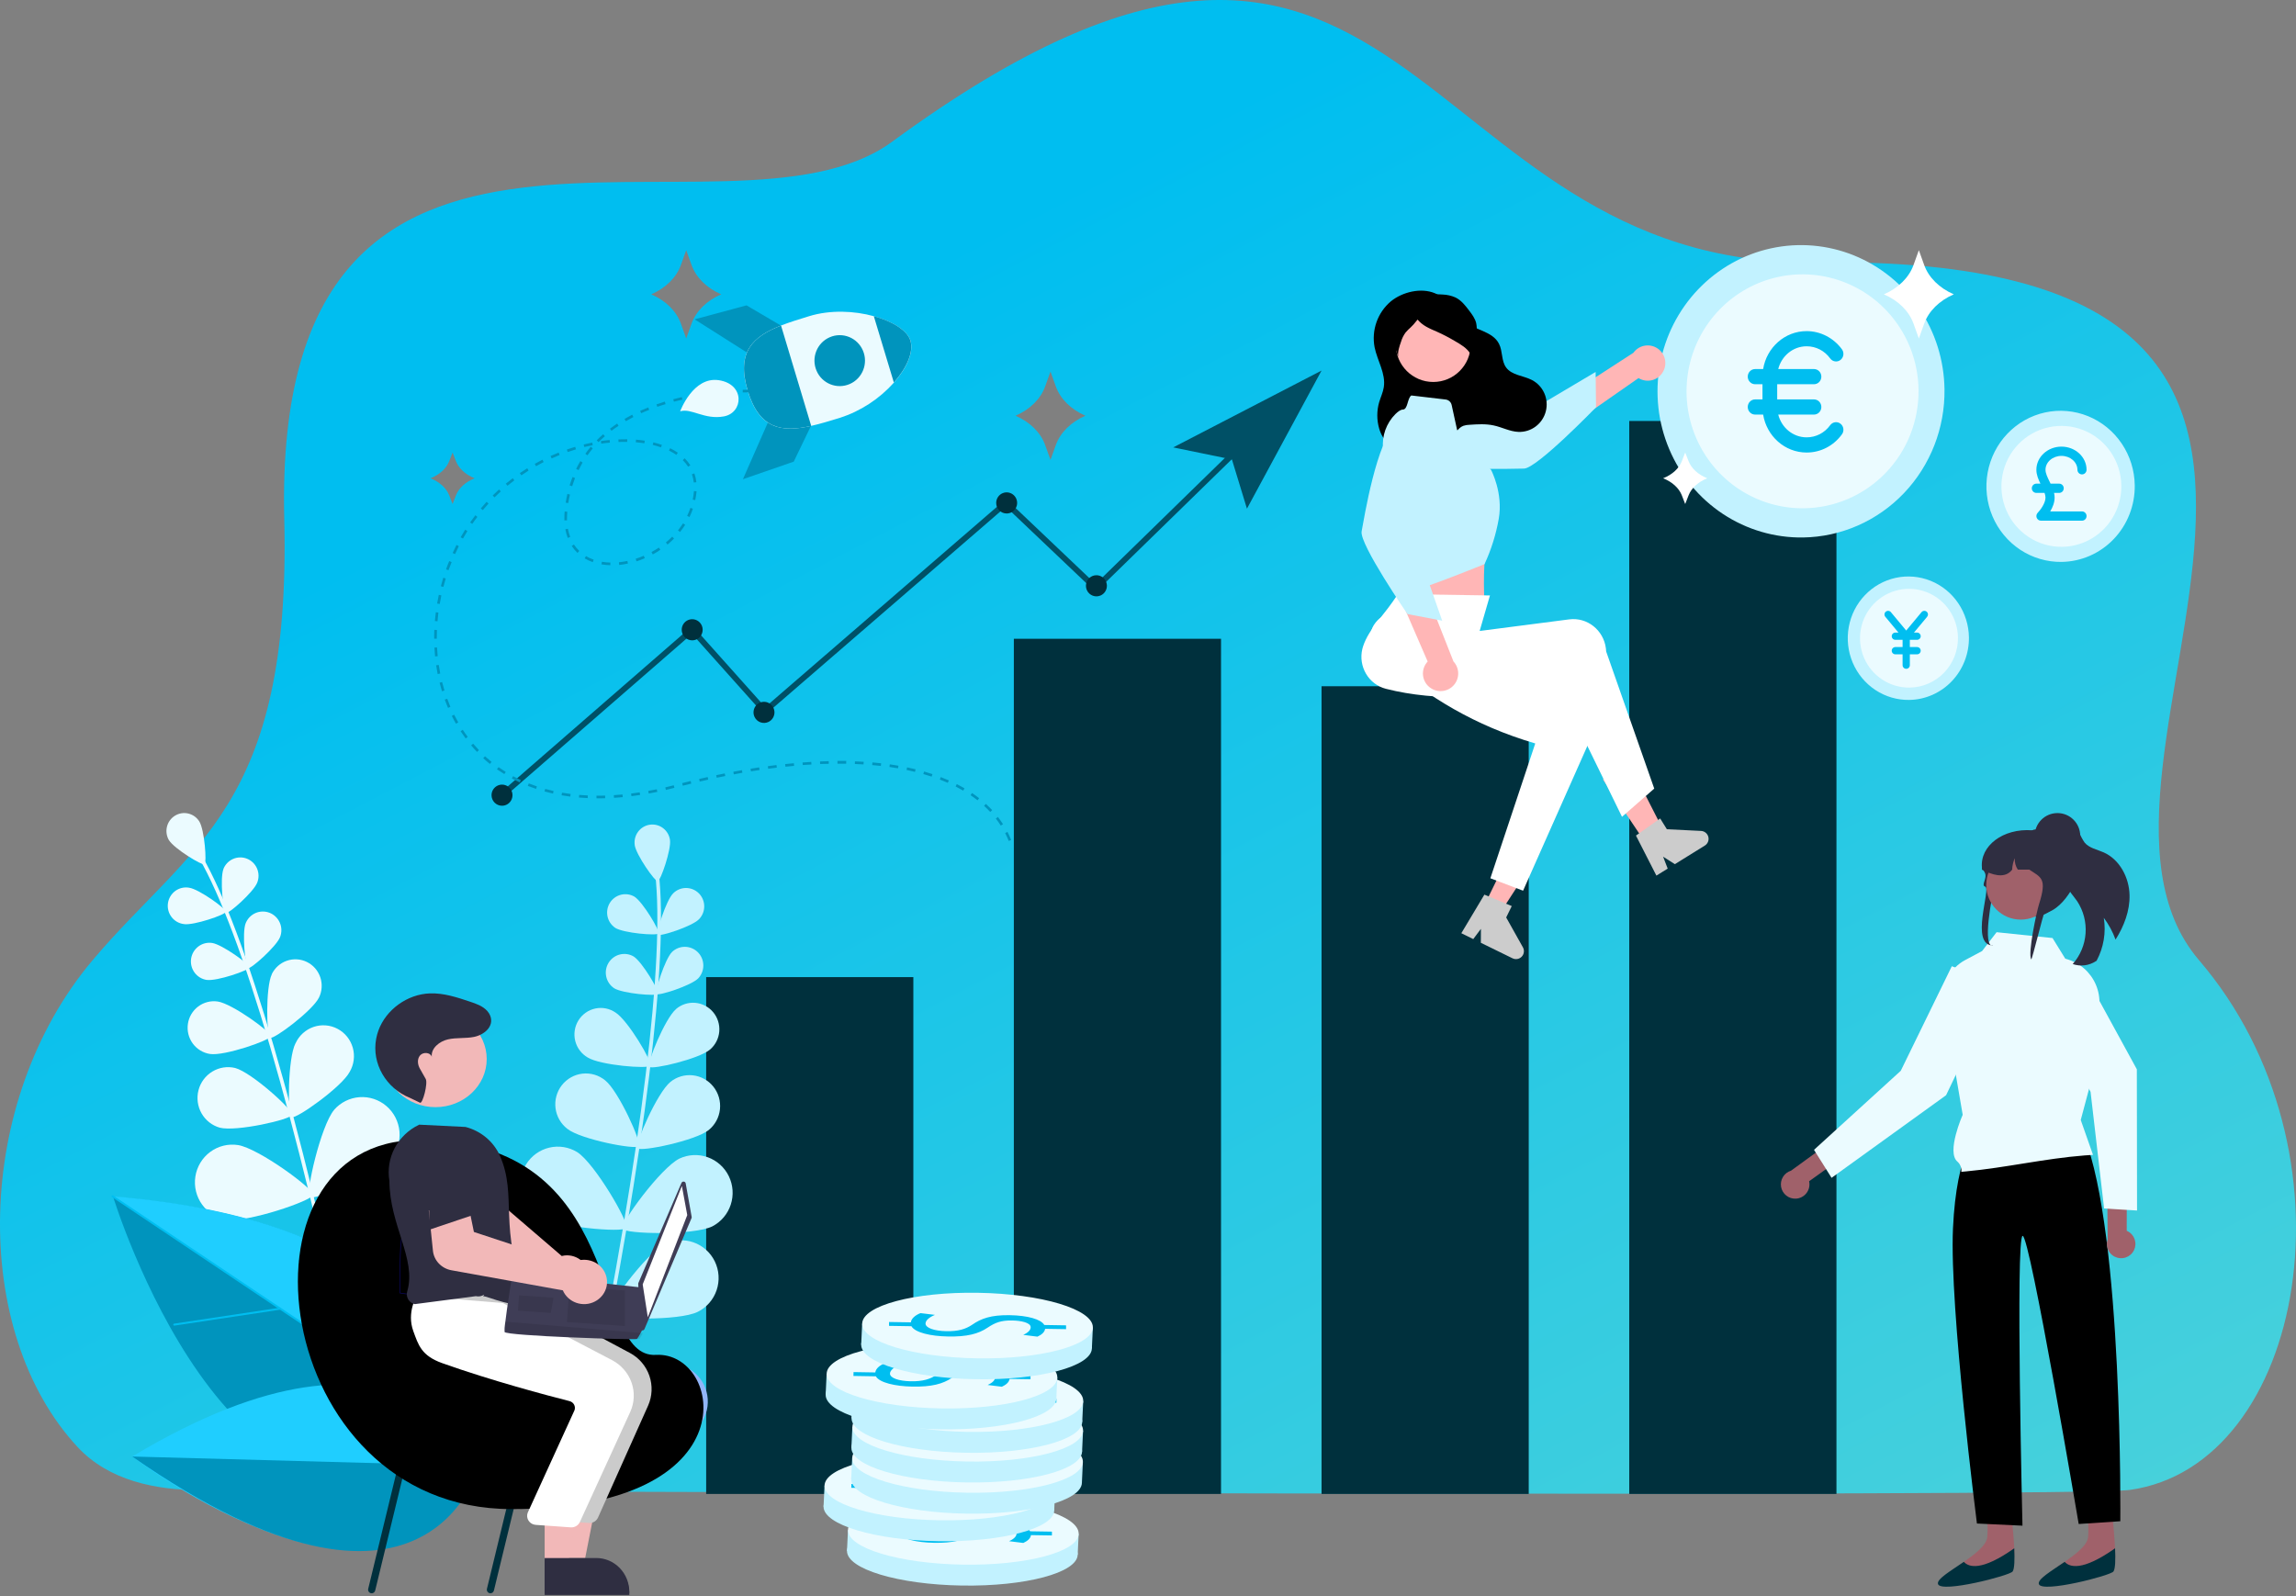<svg width="650" height="452" viewBox="0 0 650 452" fill="none" xmlns="http://www.w3.org/2000/svg">
<rect x="0" y="0" width="650" height="452" fill="#808080" stroke="none"/>
<path d="M252.519 40.154C399.656 -67.647 397.897 75.925 514.111 74.293C703.111 71.641 575.212 216.572 622.536 271.846C668.921 325.974 652.624 414.883 602.967 421.845C587.719 423.983 154.385 422.328 56.807 421.927C43.891 421.874 30.8 419.19 21.999 409.736C-8.397 377.083 -7.589 311.924 26.254 271.821C53.855 239.116 82.486 228.637 80.474 146.863C76.984 5.11 205.921 74.293 252.519 40.154ZM127.171 130.576C126.368 132.642 124.459 134.386 121.874 135.417C124.459 136.447 126.368 138.19 127.171 140.256L128.124 142.708L129.078 140.256C129.882 138.191 131.79 136.447 134.374 135.417C131.79 134.386 129.882 132.641 129.078 130.576L128.124 128.125L127.171 130.576ZM295.886 109.41C294.614 112.952 291.591 115.941 287.499 117.708C291.591 119.474 294.614 122.464 295.886 126.006L297.395 130.208L298.905 126.006C300.177 122.464 303.199 119.474 307.291 117.708C303.199 115.94 300.177 112.951 298.905 109.41L297.395 105.208L295.886 109.41ZM192.761 75.035C191.489 78.577 188.466 81.566 184.374 83.333C188.466 85.099 191.489 88.089 192.761 91.631L194.27 95.833L195.78 91.631C197.052 88.089 200.074 85.099 204.166 83.333C200.074 81.565 197.052 78.576 195.78 75.035L194.27 70.833L192.761 75.035Z" fill="url(#paint0_linear_20_10376)"/>
<path d="M258.569 276.654H199.916V422.986H258.569V276.654Z" fill="#00303D"/>
<path d="M432.784 194.296H374.131V422.986H432.784V194.296Z" fill="#00303D"/>
<path d="M519.901 119.191H461.242V422.986H519.901V119.191Z" fill="#00303D"/>
<path d="M142.66 225.765L141.598 224.523L196.044 177.168L216.627 200.208L284.81 141.268L310.168 165.359L362.8 114.012L363.927 115.193L310.183 167.633L284.761 143.472L216.479 202.496L195.901 179.461L142.66 225.765Z" fill="#005066"/>
<path d="M332.138 126.673L374.133 104.919L353.012 144.02L348.756 130.087L332.138 126.673Z" fill="#005066"/>
<path d="M99.597 389.284H99.701C99.768 389.273 99.832 389.247 99.889 389.209C99.946 389.171 99.995 389.122 100.032 389.065C100.069 389.007 100.094 388.943 100.105 388.875C100.116 388.807 100.113 388.738 100.097 388.671C84.669 315.6 69.45 263.654 57.226 242.399C56.954 241.925 56.732 241.586 56.687 241.402C56.663 241.338 56.626 241.279 56.578 241.23C56.531 241.181 56.474 241.143 56.41 241.117C56.347 241.091 56.28 241.079 56.212 241.081C56.144 241.083 56.077 241.099 56.015 241.128C55.951 241.152 55.893 241.19 55.845 241.238C55.796 241.286 55.758 241.343 55.732 241.407C55.707 241.471 55.695 241.539 55.697 241.608C55.698 241.676 55.714 241.744 55.743 241.806C55.92 242.184 56.118 242.552 56.336 242.907C68.501 264.073 83.686 315.914 99.088 388.875C99.11 388.994 99.173 389.101 99.267 389.176C99.36 389.251 99.478 389.29 99.597 389.284Z" fill="#EBFBFF"/>
<path d="M47.856 237.913C49.339 240.305 57.248 245.131 57.915 244.712C58.583 244.293 57.915 234.982 56.432 232.589C55.726 231.453 54.604 230.644 53.31 230.339C52.015 230.033 50.654 230.256 49.521 230.958C48.388 231.66 47.576 232.784 47.262 234.087C46.947 235.389 47.156 236.764 47.842 237.913H47.856Z" fill="#EBFBFF"/>
<path d="M63.255 246.077C62.212 248.754 63.181 258.255 63.937 258.539C64.693 258.823 71.816 252.557 72.834 249.866C73.082 249.23 73.203 248.551 73.191 247.869C73.178 247.186 73.032 246.512 72.762 245.886C72.491 245.26 72.101 244.694 71.614 244.22C71.126 243.746 70.551 243.374 69.92 243.124C69.29 242.874 68.617 242.752 67.94 242.765C67.263 242.777 66.595 242.924 65.974 243.197C65.353 243.47 64.792 243.863 64.322 244.355C63.852 244.847 63.483 245.427 63.235 246.062L63.255 246.077Z" fill="#EBFBFF"/>
<path d="M52.061 261.645C54.879 262.064 63.84 258.973 63.959 258.156C64.077 257.338 56.386 251.77 53.578 251.347C52.897 251.222 52.197 251.236 51.52 251.39C50.844 251.544 50.206 251.833 49.643 252.241C49.08 252.649 48.605 253.168 48.245 253.765C47.885 254.362 47.648 255.027 47.548 255.719C47.449 256.41 47.488 257.115 47.665 257.791C47.841 258.467 48.151 259.1 48.575 259.653C49 260.206 49.53 260.666 50.135 261.008C50.74 261.349 51.407 261.564 52.096 261.64L52.061 261.645Z" fill="#EBFBFF"/>
<path d="M83.662 295.377C81.447 299.648 81.358 315.684 82.569 316.312C83.78 316.941 96.79 307.734 99.005 303.462C99.601 302.442 99.985 301.311 100.134 300.137C100.283 298.963 100.194 297.77 99.872 296.632C99.55 295.494 99.002 294.434 98.261 293.516C97.52 292.598 96.602 291.841 95.562 291.292C94.523 290.742 93.383 290.412 92.213 290.321C91.043 290.229 89.867 290.378 88.755 290.76C87.644 291.141 86.621 291.746 85.749 292.538C84.877 293.329 84.174 294.292 83.681 295.367L83.662 295.377Z" fill="#EBFBFF"/>
<path d="M62.201 319.278C66.828 320.495 82.339 316.97 82.685 315.64C83.031 314.309 71.192 303.596 66.566 302.38C64.364 301.855 62.045 302.22 60.106 303.397C58.167 304.574 56.762 306.469 56.192 308.678C55.621 310.886 55.931 313.232 57.054 315.213C58.177 317.194 60.025 318.654 62.201 319.278Z" fill="#EBFBFF"/>
<path d="M94.597 314.234C90.811 318.72 86.422 337.851 87.677 338.943C88.933 340.035 106.955 332.567 110.736 328.066C112.493 325.899 113.336 323.122 113.085 320.334C112.833 317.546 111.506 314.969 109.39 313.156C107.274 311.344 104.537 310.442 101.768 310.643C98.999 310.845 96.419 312.134 94.583 314.234H94.597Z" fill="#EBFBFF"/>
<path d="M64.155 345.324C69.938 346.221 88.375 339.96 88.632 338.295C88.889 336.63 73.146 325.096 67.378 324.203C66.002 323.991 64.599 324.054 63.248 324.389C61.897 324.724 60.625 325.324 59.504 326.154C57.24 327.832 55.729 330.348 55.304 333.149C55.094 334.535 55.157 335.95 55.489 337.313C55.821 338.675 56.415 339.958 57.239 341.089C58.903 343.372 61.397 344.895 64.175 345.324H64.155Z" fill="#EBFBFF"/>
<path d="M100.36 338.126C96.574 342.612 92.185 361.738 93.44 362.83C94.696 363.922 112.718 356.454 116.494 351.958C117.426 350.893 118.138 349.651 118.588 348.305C119.038 346.96 119.218 345.537 119.116 344.12C119.015 342.703 118.635 341.321 117.998 340.054C117.361 338.788 116.479 337.662 115.406 336.742C114.332 335.823 113.088 335.129 111.745 334.7C110.402 334.271 108.988 334.117 107.585 334.246C106.183 334.374 104.819 334.784 103.576 335.45C102.332 336.116 101.232 337.026 100.34 338.126H100.36Z" fill="#EBFBFF"/>
<path d="M69.913 369.2C75.702 370.093 94.134 363.832 94.396 362.167C94.658 360.502 78.905 348.968 73.141 348.075C70.386 347.697 67.595 348.426 65.368 350.104C63.141 351.782 61.657 354.276 61.236 357.047C60.815 359.818 61.491 362.645 63.118 364.919C64.745 367.192 67.192 368.73 69.933 369.2H69.913Z" fill="#EBFBFF"/>
<path d="M114.784 368.742C109.584 371.444 98.304 387.435 99.07 388.93C99.837 390.426 119.292 390.426 124.497 387.734C126.994 386.435 128.878 384.189 129.733 381.489C130.588 378.79 130.345 375.859 129.057 373.34C127.769 370.822 125.542 368.922 122.865 368.06C120.188 367.198 117.282 367.443 114.784 368.742Z" fill="#EBFBFF"/>
<path d="M74.82 392.778C80.45 394.393 99.535 390.505 99.98 388.885C100.425 387.265 86.248 373.836 80.618 372.221C77.929 371.491 75.063 371.857 72.64 373.241C70.217 374.625 68.431 376.916 67.669 379.617C66.907 382.318 67.231 385.213 68.569 387.676C69.907 390.139 72.153 391.972 74.82 392.778Z" fill="#EBFBFF"/>
<path d="M69.537 261.436C68.48 264.152 69.463 273.808 70.234 274.112C71.005 274.416 78.237 268.015 79.295 265.299C79.546 264.653 79.669 263.963 79.656 263.269C79.644 262.575 79.495 261.89 79.22 261.254C78.945 260.618 78.548 260.042 78.053 259.561C77.557 259.079 76.972 258.701 76.332 258.447C75.691 258.193 75.007 258.07 74.319 258.082C73.63 258.095 72.952 258.245 72.321 258.522C71.69 258.8 71.119 259.2 70.642 259.7C70.164 260.2 69.789 260.789 69.537 261.436Z" fill="#EBFBFF"/>
<path d="M58.525 277.441C61.392 277.865 70.496 274.725 70.615 273.902C70.734 273.08 62.924 267.422 60.062 266.983C58.685 266.778 57.284 267.132 56.167 267.968C55.049 268.804 54.307 270.054 54.103 271.442C53.899 272.83 54.251 274.243 55.08 275.37C55.909 276.497 57.148 277.246 58.525 277.451V277.441Z" fill="#EBFBFF"/>
<path d="M76.966 275.811C75.157 279.535 75.433 293.318 76.471 293.841C77.509 294.365 88.508 286.15 90.312 282.426C91.182 280.638 91.311 278.575 90.673 276.69C90.034 274.806 88.679 273.254 86.906 272.377C85.133 271.5 83.087 271.369 81.218 272.013C79.349 272.657 77.811 274.023 76.941 275.811H76.966Z" fill="#EBFBFF"/>
<path d="M59.469 298.417C63.537 299.025 76.473 294.559 76.646 293.387C76.819 292.216 65.717 284.171 61.649 283.562C59.696 283.271 57.708 283.774 56.122 284.961C54.536 286.147 53.483 287.921 53.194 289.891C52.905 291.86 53.404 293.865 54.581 295.464C55.757 297.063 57.516 298.125 59.469 298.417Z" fill="#EBFBFF"/>
<path d="M167.229 398.86L167.327 398.895C167.461 398.921 167.6 398.894 167.713 398.818C167.827 398.743 167.907 398.625 167.935 398.491C182.7 325.28 189.294 271.52 186.501 247.114C186.437 246.571 186.392 246.177 186.392 245.993C186.392 245.856 186.339 245.725 186.243 245.628C186.147 245.531 186.017 245.477 185.881 245.477C185.745 245.477 185.615 245.531 185.519 245.628C185.423 245.725 185.369 245.856 185.369 245.993C185.384 246.41 185.42 246.826 185.478 247.239C188.261 271.545 181.672 325.185 166.927 398.277C166.898 398.394 166.913 398.518 166.969 398.626C167.024 398.733 167.117 398.816 167.229 398.86Z" fill="#C2F2FF"/>
<path d="M179.68 239.243C180.07 242.025 185.429 249.641 186.215 249.527C187 249.412 190.055 240.599 189.675 237.822C189.582 237.161 189.361 236.525 189.025 235.95C188.689 235.375 188.243 234.872 187.714 234.47C187.185 234.069 186.583 233.776 185.942 233.61C185.301 233.443 184.633 233.405 183.978 233.498C183.322 233.591 182.691 233.814 182.121 234.153C181.551 234.492 181.052 234.941 180.654 235.475C180.256 236.008 179.966 236.616 179.8 237.262C179.635 237.909 179.597 238.582 179.69 239.243H179.68Z" fill="#C2F2FF"/>
<path d="M190.56 252.946C188.548 254.98 185.677 264.082 186.25 264.661C186.823 265.239 195.849 262.328 197.861 260.294C198.339 259.811 198.719 259.237 198.977 258.606C199.236 257.974 199.368 257.298 199.368 256.615C199.367 255.932 199.233 255.256 198.973 254.625C198.713 253.994 198.333 253.421 197.854 252.939C197.374 252.457 196.805 252.074 196.179 251.813C195.553 251.553 194.883 251.419 194.205 251.419C193.528 251.42 192.858 251.555 192.232 251.817C191.607 252.079 191.039 252.463 190.56 252.946Z" fill="#C2F2FF"/>
<path d="M174.144 262.696C176.561 264.217 186.007 264.989 186.437 264.291C186.867 263.594 182.018 255.389 179.601 253.868C178.442 253.196 177.069 253.004 175.772 253.333C174.475 253.662 173.356 254.486 172.65 255.632C171.945 256.777 171.708 258.154 171.991 259.473C172.273 260.791 173.052 261.947 174.164 262.696H174.144Z" fill="#C2F2FF"/>
<path d="M189.781 306.343C186.059 309.368 179.633 324.038 180.488 325.11C181.343 326.182 196.924 322.967 200.646 319.941C202.434 318.487 203.576 316.376 203.821 314.072C204.065 311.769 203.393 309.462 201.95 307.659C200.508 305.855 198.415 304.704 196.131 304.457C193.847 304.21 191.559 304.888 189.771 306.343H189.781Z" fill="#C2F2FF"/>
<path d="M160.638 319.627C164.399 322.618 180.019 325.609 180.859 324.532C181.7 323.455 175.091 308.865 171.329 305.889C170.437 305.157 169.409 304.611 168.306 304.284C167.202 303.956 166.045 303.854 164.902 303.983C163.759 304.111 162.653 304.468 161.648 305.032C160.643 305.597 159.759 306.358 159.049 307.27C158.339 308.183 157.816 309.229 157.511 310.347C157.207 311.466 157.126 312.634 157.274 313.785C157.421 314.935 157.795 316.044 158.373 317.047C158.95 318.05 159.72 318.927 160.638 319.627Z" fill="#C2F2FF"/>
<path d="M192.339 328.036C187.089 330.638 175.498 346.4 176.234 347.915C176.971 349.431 196.426 349.819 201.681 347.217C204.144 345.933 206.01 343.727 206.879 341.071C207.747 338.415 207.549 335.522 206.327 333.012C205.104 330.502 202.955 328.575 200.34 327.645C197.725 326.715 194.852 326.855 192.339 328.036Z" fill="#C2F2FF"/>
<path d="M152.123 344.277C157.066 347.422 176.462 349.102 177.332 347.676C178.202 346.251 168.351 329.343 163.403 326.197C161.027 324.747 158.181 324.295 155.478 324.939C152.775 325.584 150.431 327.272 148.95 329.642C147.469 332.011 146.969 334.872 147.559 337.609C148.149 340.347 149.781 342.741 152.103 344.277H152.123Z" fill="#C2F2FF"/>
<path d="M188.179 352.252C182.924 354.854 171.338 370.616 172.074 372.126C172.811 373.637 192.261 374.036 197.516 371.434C198.765 370.815 199.881 369.955 200.8 368.902C201.719 367.849 202.424 366.623 202.873 365.295C203.323 363.968 203.509 362.564 203.42 361.164C203.332 359.763 202.971 358.394 202.358 357.135C201.744 355.876 200.891 354.75 199.847 353.823C198.803 352.896 197.587 352.186 196.271 351.732C193.612 350.817 190.701 351.004 188.179 352.252Z" fill="#C2F2FF"/>
<path d="M147.962 368.522C152.905 371.668 172.296 373.348 173.171 371.922C174.046 370.496 164.19 353.588 159.237 350.443C158.06 349.695 156.748 349.188 155.376 348.951C154.005 348.715 152.601 348.753 151.244 349.063C149.887 349.374 148.605 349.951 147.469 350.762C146.333 351.572 145.367 352.6 144.625 353.787C143.884 354.975 143.381 356.297 143.147 357.68C142.912 359.063 142.95 360.479 143.258 361.848C143.566 363.216 144.138 364.51 144.942 365.655C145.745 366.8 146.765 367.775 147.942 368.522H147.962Z" fill="#91B5F8"/>
<path d="M189.281 386.148C183.443 386.537 166.776 396.661 166.884 398.341C166.993 400.021 184.832 407.857 190.675 407.473C193.442 407.238 196.007 405.916 197.819 403.793C199.63 401.67 200.542 398.915 200.36 396.121C200.177 393.326 198.914 390.715 196.842 388.85C194.77 386.985 192.055 386.015 189.281 386.148Z" fill="#91B5F8"/>
<path d="M143.131 392.1C147.654 395.844 166.68 399.956 167.743 398.655C168.805 397.354 161.104 379.33 156.581 375.586C154.403 373.853 151.638 373.051 148.879 373.351C146.121 373.652 143.589 375.032 141.828 377.194C140.067 379.356 139.217 382.128 139.461 384.916C139.705 387.703 141.022 390.282 143.131 392.1Z" fill="#91B5F8"/>
<path d="M190.25 269.536C188.204 271.604 185.307 280.851 185.871 281.439C186.434 282.027 195.623 279.072 197.67 277.008C198.612 276.008 199.13 274.676 199.113 273.297C199.096 271.918 198.544 270.6 197.577 269.624C196.61 268.649 195.303 268.093 193.935 268.076C192.567 268.058 191.247 268.58 190.255 269.531L190.25 269.536Z" fill="#C2F2FF"/>
<path d="M173.822 279.784C176.293 281.324 185.873 282.112 186.308 281.404C186.743 280.696 181.824 272.357 179.387 270.811C178.209 270.119 176.809 269.917 175.486 270.248C174.162 270.578 173.018 271.416 172.296 272.583C171.575 273.751 171.333 275.155 171.621 276.5C171.91 277.844 172.706 279.022 173.841 279.784H173.822Z" fill="#C2F2FF"/>
<path d="M191.381 285.711C188.243 288.393 183.043 301.164 183.804 302.051C184.565 302.938 197.886 299.838 201.02 297.156C202.528 295.867 203.466 294.027 203.628 292.04C203.79 290.054 203.163 288.084 201.885 286.564C200.607 285.043 198.782 284.097 196.812 283.934C194.843 283.77 192.889 284.402 191.381 285.691V285.711Z" fill="#C2F2FF"/>
<path d="M166.389 299.415C169.879 301.608 183.507 302.724 184.129 301.718C184.752 300.711 177.758 288.867 174.244 286.674C173.414 286.106 172.479 285.714 171.496 285.52C170.512 285.326 169.5 285.335 168.519 285.545C167.539 285.755 166.611 286.163 165.79 286.744C164.97 287.324 164.274 288.066 163.745 288.924C163.216 289.783 162.864 290.74 162.711 291.739C162.557 292.738 162.606 293.758 162.853 294.737C163.099 295.717 163.54 296.636 164.148 297.44C164.755 298.243 165.518 298.915 166.389 299.415Z" fill="#C2F2FF"/>
<path d="M126.207 410.464C126.207 410.464 141.935 347.946 32.029 338.838C32.029 338.838 65.497 448.293 126.207 410.464Z" fill="#0094BD"/>
<path d="M31.852 338.699L126.811 402.359C126.826 385.207 117.365 345.773 31.852 338.699Z" fill="#1FCEFF"/>
<path d="M122.801 399.951C122.746 399.953 122.692 399.935 122.648 399.902L31.698 338.933C31.667 338.913 31.641 338.887 31.62 338.856C31.6 338.826 31.585 338.792 31.578 338.755C31.571 338.719 31.571 338.682 31.578 338.646C31.584 338.61 31.598 338.575 31.619 338.545C31.639 338.514 31.665 338.487 31.695 338.467C31.725 338.446 31.759 338.432 31.795 338.424C31.831 338.417 31.868 338.417 31.904 338.424C31.939 338.431 31.974 338.445 32.004 338.465L122.955 399.433C123.016 399.475 123.058 399.539 123.073 399.611C123.088 399.684 123.074 399.759 123.034 399.822C123.009 399.861 122.975 399.894 122.934 399.917C122.893 399.939 122.848 399.951 122.801 399.951Z" fill="#00BEF0"/>
<path d="M49.321 375.332C49.255 375.331 49.191 375.307 49.141 375.263C49.091 375.219 49.059 375.159 49.049 375.093C49.038 375.019 49.056 374.943 49.099 374.882C49.143 374.822 49.208 374.781 49.282 374.769L79.285 370.252C79.321 370.247 79.358 370.248 79.394 370.257C79.429 370.266 79.462 370.282 79.492 370.303C79.521 370.325 79.546 370.352 79.565 370.384C79.584 370.415 79.596 370.45 79.602 370.487C79.607 370.523 79.606 370.56 79.597 370.596C79.588 370.631 79.573 370.665 79.551 370.695C79.529 370.724 79.502 370.749 79.471 370.768C79.44 370.787 79.405 370.8 79.369 370.806L49.365 375.327L49.321 375.332Z" fill="#00BEF0"/>
<path d="M98.813 383.87C98.762 383.87 98.712 383.856 98.669 383.83C98.625 383.803 98.59 383.766 98.566 383.721L84.725 357.112C84.692 357.046 84.686 356.969 84.708 356.898C84.73 356.828 84.779 356.768 84.844 356.733C84.876 356.715 84.912 356.704 84.948 356.701C84.985 356.697 85.022 356.701 85.057 356.712C85.092 356.723 85.125 356.741 85.153 356.766C85.181 356.79 85.204 356.82 85.22 356.853L99.06 383.456C99.077 383.489 99.088 383.525 99.091 383.562C99.094 383.599 99.09 383.636 99.079 383.671C99.068 383.706 99.05 383.739 99.027 383.767C99.003 383.795 98.974 383.818 98.941 383.835C98.903 383.859 98.858 383.871 98.813 383.87Z" fill="#060633"/>
<path d="M135.554 415.06C135.554 415.06 116.277 365.033 37.422 412.393C37.422 412.388 112.53 470.261 135.554 415.06Z" fill="#1FCEFF"/>
<path d="M37.422 412.388L135.554 415.055C135.554 415.055 121.655 471.039 37.422 412.388Z" fill="#0094BD"/>
<path d="M138.841 451.11C138.687 451.11 138.535 451.075 138.396 451.006C138.257 450.938 138.136 450.839 138.041 450.717C137.945 450.594 137.879 450.452 137.847 450.3C137.814 450.148 137.816 449.99 137.853 449.839L143.824 425.219C143.889 424.955 144.056 424.728 144.288 424.587C144.52 424.447 144.797 424.406 145.06 424.472C145.322 424.538 145.547 424.706 145.686 424.94C145.825 425.174 145.867 425.453 145.801 425.718L139.825 450.337C139.769 450.558 139.642 450.754 139.464 450.893C139.286 451.033 139.067 451.109 138.841 451.11Z" fill="#00303D"/>
<path d="M105.23 451.109C105.076 451.109 104.924 451.074 104.785 451.006C104.646 450.938 104.525 450.839 104.429 450.716C104.334 450.594 104.268 450.451 104.235 450.299C104.203 450.147 104.205 449.99 104.242 449.838L112.907 414.118C112.972 413.853 113.139 413.626 113.371 413.486C113.603 413.346 113.88 413.304 114.143 413.37C114.405 413.436 114.63 413.605 114.769 413.838C114.908 414.072 114.95 414.352 114.884 414.616L106.214 450.337C106.158 450.557 106.031 450.753 105.853 450.893C105.675 451.033 105.456 451.109 105.23 451.109Z" fill="#00303D"/>
<path d="M118.652 322.758C178.353 322.758 166.88 384.678 185.698 383.612C204.516 382.545 213.24 427.273 144.82 427.273C76.399 427.273 63.706 322.758 118.652 322.758Z" fill="black"/>
<path d="M154.007 374.728H153.968C148.036 372.116 144.848 346.211 144.715 345.109C144.713 345.082 144.721 345.056 144.737 345.035C144.754 345.014 144.777 344.999 144.804 344.994C144.817 344.992 144.831 344.993 144.844 344.996C144.857 345 144.869 345.006 144.88 345.014C144.89 345.023 144.899 345.033 144.906 345.045C144.912 345.057 144.916 345.07 144.917 345.084C144.952 345.353 148.224 371.972 154.052 374.539C154.064 374.544 154.075 374.552 154.084 374.562C154.093 374.572 154.1 374.583 154.105 374.596C154.11 374.608 154.112 374.622 154.111 374.635C154.11 374.648 154.107 374.661 154.101 374.674C154.093 374.691 154.079 374.705 154.062 374.715C154.046 374.725 154.027 374.729 154.007 374.728Z" fill="#0B0755"/>
<path d="M128.767 379.284C128.748 379.285 128.728 379.28 128.711 379.269C128.695 379.258 128.681 379.243 128.673 379.225C128.668 379.212 128.664 379.199 128.664 379.186C128.663 379.173 128.665 379.159 128.67 379.147C128.674 379.134 128.682 379.123 128.691 379.113C128.7 379.103 128.711 379.095 128.723 379.09L133.063 377.176L132.455 369.534C131.372 369.32 119.069 366.897 113.227 366.209C113.202 366.207 113.18 366.195 113.163 366.177C113.147 366.158 113.138 366.135 113.138 366.11C113.138 365.526 112.92 351.789 113.815 349.755C113.821 349.742 113.829 349.731 113.839 349.722C113.849 349.713 113.861 349.706 113.874 349.701C113.887 349.696 113.9 349.694 113.914 349.695C113.928 349.696 113.941 349.699 113.953 349.705C113.966 349.71 113.976 349.718 113.986 349.728C113.995 349.738 114.002 349.749 114.006 349.762C114.011 349.774 114.013 349.788 114.012 349.801C114.012 349.814 114.009 349.827 114.003 349.84C113.162 351.744 113.321 364.794 113.34 366.015C119.47 366.748 132.44 369.32 132.569 369.35C132.591 369.352 132.612 369.362 132.627 369.379C132.642 369.395 132.651 369.417 132.653 369.439L133.27 377.231C133.272 377.252 133.268 377.274 133.257 377.292C133.247 377.311 133.23 377.326 133.211 377.335L128.807 379.274C128.795 379.282 128.781 379.285 128.767 379.284Z" fill="#0B0755"/>
<path d="M178.576 394.399C178.553 394.399 178.529 394.39 178.511 394.375C178.493 394.359 178.481 394.338 178.478 394.314C178.478 394.279 177.81 390.924 174.523 387.415C171.468 384.175 165.463 380.142 154.198 379.32C154.184 379.319 154.171 379.316 154.159 379.31C154.147 379.304 154.136 379.295 154.127 379.285C154.119 379.275 154.112 379.263 154.108 379.25C154.104 379.237 154.102 379.223 154.104 379.21C154.107 379.183 154.12 379.159 154.14 379.142C154.16 379.124 154.186 379.115 154.213 379.115C165.552 379.943 171.602 384.015 174.681 387.285C178.023 390.834 178.69 394.264 178.695 394.264C178.698 394.277 178.698 394.291 178.696 394.304C178.693 394.317 178.688 394.33 178.681 394.341C178.673 394.352 178.664 394.361 178.653 394.369C178.642 394.376 178.629 394.381 178.616 394.384L178.576 394.399Z" fill="#0B0755"/>
<path d="M173.841 366.12C173.839 365.764 173.941 365.416 174.136 365.119C174.33 364.822 174.608 364.589 174.933 364.451C175.258 364.313 175.617 364.276 175.963 364.343C176.31 364.411 176.629 364.58 176.88 364.831C177.131 365.081 177.302 365.4 177.373 365.749C177.444 366.098 177.411 366.46 177.277 366.789C177.144 367.119 176.917 367.401 176.625 367.601C176.332 367.8 175.988 367.907 175.635 367.909C175.4 367.911 175.168 367.867 174.951 367.778C174.733 367.689 174.536 367.557 174.369 367.391C174.202 367.225 174.07 367.027 173.979 366.809C173.888 366.59 173.841 366.356 173.841 366.12Z" fill="white"/>
<path d="M345.674 180.857H287.021V422.986H345.674V180.857Z" fill="#00303D"/>
<path d="M192.992 178.31C192.992 177.718 193.166 177.14 193.492 176.648C193.818 176.156 194.281 175.773 194.823 175.547C195.365 175.32 195.961 175.261 196.537 175.376C197.112 175.492 197.64 175.777 198.055 176.195C198.47 176.613 198.752 177.146 198.867 177.726C198.981 178.306 198.923 178.908 198.698 179.454C198.474 180.001 198.094 180.468 197.606 180.796C197.118 181.125 196.545 181.301 195.958 181.301C195.172 181.301 194.417 180.985 193.861 180.425C193.305 179.864 192.992 179.103 192.992 178.31Z" fill="#00303D"/>
<path d="M139.155 225.142C139.155 224.55 139.329 223.972 139.655 223.48C139.981 222.988 140.444 222.605 140.986 222.379C141.528 222.152 142.124 222.093 142.699 222.208C143.275 222.324 143.803 222.609 144.218 223.027C144.633 223.445 144.915 223.978 145.029 224.558C145.144 225.138 145.085 225.74 144.861 226.286C144.636 226.833 144.256 227.3 143.768 227.628C143.281 227.957 142.707 228.133 142.121 228.133C141.334 228.133 140.58 227.817 140.024 227.257C139.467 226.696 139.155 225.935 139.155 225.142Z" fill="#00303D"/>
<path d="M282.021 142.395C282.021 141.803 282.195 141.225 282.521 140.733C282.846 140.241 283.31 139.858 283.852 139.631C284.394 139.405 284.99 139.346 285.565 139.461C286.14 139.577 286.669 139.862 287.084 140.28C287.498 140.698 287.781 141.231 287.895 141.811C288.01 142.391 287.951 142.993 287.726 143.539C287.502 144.086 287.122 144.553 286.634 144.882C286.146 145.21 285.573 145.386 284.986 145.386C284.2 145.386 283.446 145.07 282.889 144.51C282.333 143.949 282.021 143.188 282.021 142.395Z" fill="#00303D"/>
<path d="M213.594 202.95C213.348 202.413 213.266 201.816 213.358 201.232C213.449 200.649 213.709 200.106 214.106 199.671C214.503 199.237 215.018 198.931 215.587 198.791C216.157 198.652 216.754 198.686 217.304 198.888C217.854 199.091 218.333 199.453 218.679 199.929C219.025 200.406 219.224 200.975 219.25 201.565C219.276 202.155 219.128 202.739 218.825 203.245C218.523 203.75 218.078 204.154 217.548 204.405C217.194 204.573 216.81 204.668 216.419 204.686C216.028 204.703 215.638 204.643 215.27 204.507C214.903 204.372 214.565 204.165 214.278 203.897C213.99 203.63 213.757 203.308 213.594 202.95Z" fill="#00303D"/>
<path d="M307.705 167.109C307.46 166.573 307.377 165.975 307.469 165.392C307.56 164.808 307.82 164.265 308.217 163.831C308.614 163.397 309.129 163.09 309.699 162.951C310.268 162.812 310.865 162.845 311.415 163.048C311.965 163.25 312.444 163.613 312.79 164.089C313.136 164.565 313.335 165.134 313.361 165.724C313.387 166.314 313.24 166.899 312.937 167.404C312.634 167.91 312.189 168.314 311.659 168.565C311.305 168.732 310.921 168.828 310.53 168.845C310.139 168.863 309.749 168.802 309.381 168.667C309.014 168.532 308.676 168.324 308.389 168.057C308.101 167.79 307.868 167.468 307.705 167.109Z" fill="#00303D"/>
<path d="M550.49 110.218C550.379 102.031 547.888 94.062 543.331 87.318C538.775 80.574 532.358 75.358 524.892 72.33C517.426 69.303 509.246 68.599 501.388 70.308C493.529 72.017 486.345 76.062 480.743 81.932C475.141 87.802 471.373 95.233 469.917 103.285C468.46 111.337 469.379 119.648 472.559 127.167C475.738 134.686 481.035 141.076 487.779 145.528C494.523 149.98 502.411 152.294 510.445 152.178C521.215 152.02 531.483 147.512 538.992 139.644C546.501 131.776 550.637 121.192 550.49 110.218Z" fill="#C2F2FF"/>
<path d="M543.138 110.336C543.049 103.786 541.035 97.409 537.352 92.014C533.668 86.618 528.481 82.445 522.445 80.022C516.41 77.6 509.798 77.037 503.445 78.404C497.092 79.772 491.284 83.008 486.755 87.705C482.227 92.401 479.181 98.347 478.003 104.789C476.826 111.231 477.569 117.881 480.139 123.897C482.71 129.913 486.991 135.026 492.443 138.588C497.895 142.15 504.272 144.001 510.767 143.908C519.473 143.782 527.774 140.175 533.844 133.88C539.914 127.584 543.257 119.116 543.138 110.336Z" fill="#EBFBFF"/>
<path d="M557.406 180.456C557.359 176.999 556.307 173.634 554.383 170.787C552.46 167.939 549.75 165.737 546.598 164.459C543.446 163.18 539.992 162.883 536.674 163.605C533.356 164.326 530.322 166.034 527.957 168.513C525.592 170.991 524.001 174.129 523.386 177.528C522.771 180.928 523.159 184.437 524.502 187.612C525.844 190.787 528.08 193.485 530.928 195.364C533.775 197.244 537.106 198.221 540.498 198.172C545.046 198.106 549.381 196.202 552.551 192.88C555.722 189.558 557.468 185.089 557.406 180.456Z" fill="#C2F2FF"/>
<path d="M554.303 180.505C554.265 177.74 553.415 175.047 551.86 172.769C550.305 170.491 548.114 168.729 545.566 167.706C543.018 166.683 540.226 166.446 537.544 167.023C534.861 167.6 532.409 168.967 530.497 170.95C528.585 172.933 527.299 175.443 526.802 178.163C526.304 180.883 526.618 183.691 527.703 186.231C528.789 188.771 530.597 190.93 532.898 192.434C535.2 193.938 537.893 194.72 540.635 194.68C544.311 194.627 547.816 193.104 550.379 190.446C552.942 187.788 554.353 184.212 554.303 180.505Z" fill="#EBFBFF"/>
<path d="M604.35 137.407C604.293 133.176 603.005 129.057 600.65 125.571C598.295 122.085 594.978 119.39 591.12 117.825C587.261 116.26 583.033 115.896 578.971 116.779C574.91 117.663 571.196 119.754 568.301 122.788C565.406 125.821 563.458 129.662 562.705 133.824C561.952 137.985 562.428 142.281 564.071 146.167C565.714 150.054 568.452 153.356 571.937 155.657C575.423 157.958 579.5 159.154 583.653 159.094C589.219 159.013 594.526 156.683 598.407 152.616C602.288 148.549 604.426 143.079 604.35 137.407Z" fill="#C2F2FF"/>
<path d="M600.549 137.469C600.502 134.083 599.461 130.788 597.558 127.999C595.654 125.21 592.973 123.053 589.853 121.801C586.734 120.549 583.316 120.258 580.033 120.965C576.749 121.671 573.748 123.344 571.407 125.772C569.066 128.199 567.492 131.272 566.883 134.602C566.275 137.931 566.659 141.368 567.987 144.478C569.316 147.587 571.529 150.23 574.347 152.071C577.164 153.912 580.46 154.869 583.817 154.821C588.317 154.755 592.607 152.891 595.745 149.637C598.882 146.384 600.61 142.007 600.549 137.469Z" fill="#EBFBFF"/>
<path d="M272.292 448.922C290.329 449.211 305.014 445.298 305.093 440.174C305.172 435.049 290.62 430.658 272.588 430.364C254.556 430.07 239.871 433.988 239.787 439.112C239.703 444.236 254.26 448.628 272.292 448.922Z" fill="#C2F2FF"/>
<path d="M305.093 440.173L305.37 434.252L299.423 435.044L240.063 433.195L239.786 439.117L259.183 445.552L286.858 442.476L305.093 440.173Z" fill="#C2F2FF"/>
<path d="M272.569 442.999C290.606 443.289 305.291 439.376 305.371 434.251C305.45 429.127 290.902 424.735 272.866 424.441C254.829 424.147 240.148 428.065 240.064 433.189C239.98 438.314 254.537 442.705 272.569 442.999Z" fill="#EBFBFF"/>
<path d="M247.695 432.711L253.864 432.811C253.938 431.814 255.055 430.782 256.593 430.199L260.675 430.697C259.193 431.3 258.026 432.193 258.011 433.155C258.011 434.386 260.483 435.258 263.943 435.313C267.304 435.368 269.38 434.725 271.239 433.474C273.71 431.744 276.537 430.692 281.846 430.782C286.913 430.862 290.744 431.948 291.633 433.558L297.802 433.658V434.735L291.87 434.64C291.732 435.677 290.743 436.375 289.701 436.858L285.677 436.36C286.413 436.006 287.768 435.318 287.788 434.207C287.788 432.871 285.01 432.322 282.568 432.282C279.39 432.233 277.793 432.851 275.574 434.321C272.978 436.066 269.79 436.918 264.358 436.814C259.534 436.739 255.031 435.707 254.022 433.907L247.675 433.803L247.695 432.711Z" fill="#00BEF0"/>
<path d="M265.654 436.365C283.685 436.654 298.371 432.736 298.455 427.617C298.539 422.498 283.982 418.101 265.95 417.807C247.918 417.513 233.228 421.431 233.149 426.555C233.069 431.68 247.617 436.071 265.654 436.365Z" fill="#C2F2FF"/>
<path d="M298.45 427.617L298.731 421.695L292.78 422.488L233.425 420.633L233.148 426.555L252.544 432.995L280.215 429.92L298.45 427.617Z" fill="#C2F2FF"/>
<path d="M265.931 430.443C283.963 430.732 298.648 426.82 298.732 421.695C298.816 416.571 284.259 412.179 266.227 411.885C248.196 411.591 233.505 415.509 233.426 420.633C233.347 425.758 247.899 430.149 265.931 430.443Z" fill="#EBFBFF"/>
<path d="M241.041 420.155L247.205 420.255C247.284 419.258 248.401 418.226 249.934 417.643L254.017 418.141C252.534 418.739 251.367 419.636 251.352 420.599C251.352 421.83 253.824 422.702 257.284 422.757C260.64 422.812 262.721 422.169 264.58 420.913C267.051 419.188 269.874 418.136 275.187 418.226C280.254 418.306 284.085 419.392 284.974 421.002L291.138 421.102V422.179L285.207 422.084C285.068 423.121 284.08 423.814 283.032 424.302L279.013 423.804C279.75 423.45 281.104 422.762 281.124 421.65C281.124 420.314 278.341 419.766 275.899 419.726C272.726 419.676 271.129 420.294 268.905 421.765C266.315 423.51 263.126 424.362 257.694 424.257C252.87 424.183 248.367 423.151 247.358 421.351L241.007 421.247L241.041 420.155Z" fill="#00BEF0"/>
<path d="M273.487 428.559C291.519 428.848 306.205 424.935 306.289 419.81C306.373 414.686 291.816 410.294 273.784 410C255.752 409.706 241.061 413.624 240.982 418.749C240.903 423.873 255.45 428.265 273.487 428.559Z" fill="#C2F2FF"/>
<path d="M306.285 419.811L306.562 413.889L300.611 414.686L241.256 412.832L240.974 418.754L260.375 425.189L288.046 422.114L306.285 419.811Z" fill="#C2F2FF"/>
<path d="M273.765 422.637C291.796 422.926 306.487 419.013 306.566 413.889C306.645 408.764 292.093 404.373 274.061 404.079C256.029 403.784 241.339 407.702 241.26 412.827C241.181 417.951 255.733 422.343 273.765 422.637Z" fill="#EBFBFF"/>
<path d="M248.879 412.348L255.043 412.448C255.122 411.451 256.239 410.419 257.771 409.836L261.854 410.334C260.371 410.938 259.21 411.83 259.19 412.792C259.19 414.023 261.662 414.895 265.122 414.95C268.478 415.005 270.559 414.362 272.417 413.111C274.889 411.381 277.711 410.334 283.025 410.419C288.092 410.499 291.922 411.586 292.812 413.196L298.976 413.295V414.372L293.044 414.277C292.906 415.314 291.917 416.012 290.87 416.495L286.851 415.997C287.587 415.643 288.942 414.955 288.962 413.844C288.962 412.508 286.179 411.959 283.737 411.92C280.563 411.87 278.967 412.488 276.743 413.958C274.152 415.703 270.964 416.555 265.532 416.451C260.708 416.376 256.205 415.349 255.196 413.545L248.844 413.44L248.879 412.348Z" fill="#00BEF0"/>
<path d="M273.534 419.726C291.566 420.02 306.252 416.102 306.336 410.978C306.42 405.853 291.863 401.467 273.831 401.173C255.799 400.879 241.109 404.797 241.03 409.921C240.95 415.045 255.498 419.437 273.534 419.726Z" fill="#C2F2FF"/>
<path d="M306.336 410.983L306.612 405.061L300.661 405.853L241.306 403.999L241.029 409.921L260.425 416.361L288.101 413.286L306.336 410.983Z" fill="#C2F2FF"/>
<path d="M273.816 413.804C291.848 414.098 306.533 410.18 306.618 405.056C306.702 399.932 292.145 395.545 274.113 395.251C256.081 394.957 241.39 398.875 241.311 403.999C241.232 409.123 255.784 413.515 273.816 413.804Z" fill="#EBFBFF"/>
<path d="M248.926 403.521L255.09 403.62C255.169 402.623 256.286 401.592 257.819 401.008L261.906 401.507C260.424 402.105 259.257 403.002 259.237 403.959C259.237 405.19 261.709 406.068 265.169 406.123C268.525 406.177 270.606 405.534 272.465 404.278C274.936 402.549 277.759 401.502 283.072 401.591C288.139 401.671 291.97 402.758 292.859 404.368L299.023 404.468V405.544L293.092 405.445C292.953 406.486 291.965 407.179 290.917 407.668L286.898 407.169C287.635 406.816 288.989 406.128 289.009 405.016C289.009 403.68 286.226 403.132 283.784 403.092C280.611 403.042 279.014 403.655 276.79 405.131C274.2 406.875 271.011 407.728 265.579 407.623C260.755 407.543 256.252 406.516 255.243 404.712L248.892 404.612L248.926 403.521Z" fill="#00BEF0"/>
<path d="M273.58 411.327C291.617 411.621 306.302 407.703 306.381 402.578C306.46 397.454 291.913 393.067 273.876 392.773C255.839 392.479 241.159 396.397 241.075 401.522C240.991 406.646 255.548 411.037 273.58 411.327Z" fill="#C2F2FF"/>
<path d="M306.381 402.583L306.658 396.661L300.711 397.454L241.351 395.6L241.074 401.521L260.471 407.962L288.146 404.886L306.381 402.583Z" fill="#C2F2FF"/>
<path d="M273.858 405.41C291.89 405.699 306.576 401.781 306.66 396.661C306.744 391.542 292.187 387.146 274.15 386.851C256.113 386.557 241.432 390.475 241.348 395.6C241.264 400.724 255.821 405.115 273.858 405.41Z" fill="#EBFBFF"/>
<path d="M248.969 395.121L255.133 395.221C255.212 394.224 256.324 393.192 257.861 392.609L261.944 393.107C260.461 393.706 259.295 394.603 259.28 395.56C259.28 396.791 261.751 397.668 265.211 397.723C268.568 397.778 270.648 397.135 272.507 395.879C274.979 394.149 277.801 393.102 283.115 393.192C288.181 393.272 292.012 394.359 292.902 395.969L299.066 396.068V397.145L293.134 397.05C292.996 398.087 292.007 398.78 290.964 399.269L286.941 398.77C287.682 398.416 289.036 397.728 289.051 396.617C289.051 395.281 286.273 394.732 283.831 394.693C280.658 394.643 279.061 395.256 276.837 396.731C274.242 398.476 271.054 399.328 265.621 399.224C260.802 399.144 256.299 398.117 255.286 396.318L248.939 396.213L248.969 395.121Z" fill="#00BEF0"/>
<path d="M266.254 404.692C284.286 404.986 298.972 401.068 299.051 395.944C299.13 390.819 284.583 386.428 266.546 386.134C248.509 385.84 233.828 389.763 233.744 394.882C233.66 400.001 248.198 404.398 266.254 404.692Z" fill="#C2F2FF"/>
<path d="M299.051 395.944L299.327 390.022L293.381 390.819L234.021 388.965L233.744 394.887L253.14 401.322L280.816 398.246L299.051 395.944Z" fill="#C2F2FF"/>
<path d="M266.527 398.77C284.559 399.064 299.244 395.146 299.328 390.022C299.412 384.898 284.855 380.506 266.823 380.217C248.791 379.928 234.101 383.841 234.022 388.965C233.943 394.09 248.49 398.476 266.527 398.77Z" fill="#EBFBFF"/>
<path d="M241.641 388.482L247.805 388.581C247.884 387.584 248.996 386.552 250.534 385.969L254.616 386.468C253.134 387.071 251.967 387.963 251.952 388.925C251.952 390.156 254.424 391.029 257.884 391.084C261.24 391.138 263.321 390.495 265.18 389.244C267.651 387.515 270.473 386.468 275.787 386.552C280.854 386.637 284.684 387.719 285.574 389.329L291.738 389.434V390.505L285.806 390.411C285.663 391.448 284.679 392.145 283.632 392.629L279.608 392.13C280.35 391.782 281.704 391.089 281.719 389.982C281.719 388.646 278.941 388.098 276.499 388.058C273.326 388.003 271.729 388.621 269.505 390.097C266.915 391.841 263.726 392.689 258.289 392.589C253.47 392.509 248.967 391.482 247.958 389.678L241.607 389.573L241.641 388.482Z" fill="#00BEF0"/>
<path d="M276.31 390.51C294.347 390.799 309.032 386.886 309.112 381.762C309.191 376.638 294.644 372.246 276.607 371.952C258.57 371.658 243.889 375.576 243.805 380.7C243.721 385.825 258.278 390.216 276.31 390.51Z" fill="#C2F2FF"/>
<path d="M309.111 381.762L309.388 375.84L303.442 376.633L244.082 374.784L243.805 380.701L263.201 387.141L290.877 384.065L309.111 381.762Z" fill="#C2F2FF"/>
<path d="M276.59 384.588C294.622 384.877 309.308 380.964 309.392 375.84C309.476 370.716 294.919 366.324 276.882 366.03C258.845 365.736 244.165 369.654 244.081 374.778C243.996 379.903 258.573 384.294 276.59 384.588Z" fill="#EBFBFF"/>
<path d="M251.702 374.3L257.871 374.4C257.945 373.403 259.062 372.371 260.6 371.788L264.682 372.286C263.2 372.889 262.033 373.781 262.018 374.744C262.018 375.975 264.49 376.847 267.95 376.902C271.306 376.957 273.387 376.314 275.246 375.063C277.717 373.333 280.54 372.286 285.848 372.371C290.92 372.451 294.746 373.537 295.635 375.147L301.804 375.247V376.324L295.873 376.229C295.734 377.266 294.746 377.964 293.703 378.447L289.679 377.949C290.416 377.595 291.775 376.907 291.79 375.795C291.79 374.459 289.012 373.911 286.57 373.871C283.397 373.821 281.795 374.439 279.576 375.91C276.981 377.655 273.792 378.507 268.36 378.402C263.536 378.327 259.038 377.301 258.024 375.496L251.678 375.392L251.702 374.3Z" fill="#00BEF0"/>
<path d="M543.992 173.318L539.652 178.526L535.312 173.318C535.225 173.214 535.12 173.129 535 173.066C534.881 173.004 534.75 172.965 534.616 172.953C534.482 172.941 534.347 172.955 534.218 172.995C534.089 173.035 533.97 173.101 533.866 173.187C533.763 173.273 533.677 173.379 533.615 173.498C533.552 173.618 533.514 173.748 533.502 173.882C533.49 174.017 533.504 174.152 533.544 174.281C533.584 174.409 533.649 174.529 533.736 174.632L537.461 179.103H536.575C536.303 179.103 536.042 179.211 535.85 179.403C535.657 179.596 535.549 179.857 535.549 180.129C535.549 180.401 535.657 180.661 535.85 180.854C536.042 181.046 536.303 181.154 536.575 181.154H538.626V183.205H536.575C536.303 183.205 536.042 183.314 535.85 183.506C535.657 183.698 535.549 183.959 535.549 184.231C535.549 184.503 535.657 184.764 535.85 184.956C536.042 185.149 536.303 185.257 536.575 185.257H538.626V188.334C538.626 188.606 538.734 188.866 538.927 189.059C539.119 189.251 539.38 189.359 539.652 189.359C539.924 189.359 540.185 189.251 540.377 189.059C540.569 188.866 540.677 188.606 540.677 188.334V185.257H542.729C543.001 185.257 543.262 185.149 543.454 184.956C543.646 184.764 543.754 184.503 543.754 184.231C543.754 183.959 543.646 183.698 543.454 183.506C543.262 183.314 543.001 183.205 542.729 183.205H540.677V181.154H542.729C543.001 181.154 543.262 181.046 543.454 180.854C543.646 180.661 543.754 180.401 543.754 180.129C543.754 179.857 543.646 179.596 543.454 179.403C543.262 179.211 543.001 179.103 542.729 179.103H541.842L545.568 174.632C545.654 174.529 545.719 174.409 545.759 174.281C545.8 174.152 545.814 174.017 545.802 173.882C545.79 173.748 545.751 173.618 545.689 173.498C545.626 173.379 545.541 173.273 545.437 173.187C545.334 173.101 545.214 173.035 545.086 172.995C544.957 172.955 544.822 172.941 544.687 172.953C544.553 172.965 544.423 173.004 544.303 173.066C544.184 173.129 544.078 173.214 543.992 173.318Z" fill="#00BEF0"/>
<g clip-path="url(#clip0_20_10376)">
<path d="M583.603 129.075C586.096 129.075 588.123 130.839 588.123 133.007C588.123 133.354 588.259 133.688 588.502 133.933C588.744 134.179 589.072 134.317 589.415 134.317C589.757 134.317 590.086 134.179 590.328 133.933C590.57 133.688 590.706 133.354 590.706 133.007C590.706 129.394 587.52 126.454 583.603 126.454C579.686 126.454 576.5 129.394 576.5 133.007C576.5 134.407 577.045 135.694 577.646 136.938H576.5C576.157 136.938 575.829 137.076 575.586 137.322C575.344 137.568 575.208 137.901 575.208 138.249C575.208 138.596 575.344 138.93 575.586 139.175C575.829 139.421 576.157 139.559 576.5 139.559H578.818C578.975 139.979 579.065 140.421 579.083 140.87C579.083 142.56 577.49 144.56 576.876 145.187C576.696 145.37 576.574 145.604 576.524 145.858C576.475 146.112 576.501 146.375 576.598 146.614C576.696 146.854 576.862 147.058 577.074 147.202C577.286 147.346 577.536 147.422 577.791 147.422H589.415C589.757 147.422 590.086 147.284 590.328 147.039C590.57 146.793 590.706 146.459 590.706 146.112C590.706 145.764 590.57 145.431 590.328 145.185C590.086 144.939 589.757 144.801 589.415 144.801H580.416C581.073 143.709 581.666 142.321 581.666 140.87C581.661 140.428 581.608 139.989 581.506 139.559H582.957C583.3 139.559 583.628 139.421 583.871 139.175C584.113 138.93 584.249 138.596 584.249 138.249C584.249 137.901 584.113 137.568 583.871 137.322C583.628 137.076 583.3 136.938 582.957 136.938H580.52C580.426 136.743 580.333 136.545 580.238 136.352C579.643 135.146 579.083 134.007 579.083 133.007C579.083 130.839 581.11 129.075 583.603 129.075Z" fill="#00BEF0"/>
</g>
<path d="M478.036 130.576L477.083 128.125L476.13 130.576C475.326 132.642 473.418 134.386 470.833 135.416C473.418 136.447 475.326 138.191 476.13 140.257L477.083 142.708L478.036 140.257C478.84 138.191 480.748 136.447 483.333 135.416C480.748 134.385 478.84 132.641 478.036 130.576Z" fill="white"/>
<path d="M544.738 75.035L543.228 70.834L541.719 75.035C540.447 78.577 537.425 81.567 533.333 83.334C537.425 85.1 540.447 88.09 541.719 91.632L543.228 95.834L544.738 91.632C546.01 88.09 549.032 85.1 553.125 83.334C549.032 81.566 546.01 78.576 544.738 75.035Z" fill="white"/>
<path d="M569.141 426.252C569.141 426.252 570.184 434.431 570.288 440.033C570.335 442.421 551.511 445.224 554.996 442.868C558.584 440.454 562.392 437.713 562.605 435.157C562.835 431.944 562.571 428.715 561.823 425.584L569.141 426.252Z" fill="#A0616A"/>
<path d="M570.238 438.371C560.912 444.972 557.313 443.699 555.967 442.211C552.139 444.841 548.144 447.155 548.665 448.523C549.588 451.095 568.929 446.119 569.774 444.941C570.316 444.199 570.379 441.501 570.238 438.371Z" fill="#00303D"/>
<path d="M597.68 426.252C597.68 426.252 598.864 435.615 598.833 441.169C598.833 443.021 579.378 445.65 582.429 443.61C586.294 441.022 590.91 437.976 591.145 435.157C591.374 431.944 591.11 428.715 590.362 425.584L597.68 426.252Z" fill="#A0616A"/>
<path d="M598.782 438.371C589.456 444.972 585.857 443.699 584.512 442.211C580.683 444.841 576.714 447.155 577.21 448.523C578.133 451.095 597.473 446.119 598.318 444.941C598.861 444.199 598.923 441.501 598.782 438.371Z" fill="#00303D"/>
<path d="M559.837 320.849C559.837 320.849 553.917 325.367 552.89 347.827C551.862 370.287 559.67 431.359 559.67 431.359L572.564 431.969C572.564 431.969 570.566 350.147 572.611 349.915C574.655 349.684 588.482 431.491 588.482 431.491L600.26 430.712C600.26 430.712 601.094 349.5 589.984 321.649L559.837 320.849Z" fill="black"/>
<path d="M508.441 339.378C509.027 339.344 509.598 339.183 510.116 338.906C510.634 338.629 511.085 338.243 511.439 337.775C511.793 337.306 512.041 336.766 512.166 336.192C512.291 335.618 512.29 335.024 512.163 334.451L528.585 322.681L526.448 317.334L507.046 331.457C506.097 331.742 505.286 332.367 504.767 333.211C504.247 334.055 504.056 335.061 504.227 336.037C504.399 337.014 504.923 337.893 505.7 338.509C506.477 339.125 507.452 339.434 508.441 339.378Z" fill="#A0616A"/>
<path d="M552.559 273.57L562.427 277.184C562.861 277.343 563.259 277.586 563.599 277.899C563.939 278.211 564.214 278.588 564.408 279.007C564.602 279.426 564.712 279.88 564.732 280.341C564.751 280.803 564.679 281.264 564.521 281.698C564.482 281.804 564.438 281.908 564.389 282.01L550.935 310.098L518.518 333.48L513.549 325.557L538.105 303.179L552.559 273.57Z" fill="#EBFBFF"/>
<path d="M553.699 304.328L555.64 315.628C555.64 315.628 550.925 326.262 554.17 328.912C554.567 329.268 554.872 329.714 555.06 330.214C555.248 330.713 555.313 331.25 555.25 331.78C555.709 331.739 556.163 331.699 556.617 331.659C567.862 330.613 578.878 328.015 590.141 327.141C590.94 327.078 591.732 327.021 592.531 326.98L589.062 317.106L591.405 308.329L593.834 299.224L594.357 284.234C594.369 283.95 594.368 283.667 594.351 283.383C594.351 283.234 594.346 283.09 594.334 282.941C594.208 281.048 593.659 279.207 592.729 277.554C591.799 275.901 590.51 274.477 588.958 273.388C588.954 273.387 588.95 273.385 588.947 273.382C588.417 273.011 587.861 272.68 587.281 272.394C586.659 272.085 586.011 271.829 585.346 271.629L584.679 271.428L581.072 265.588L576.891 265.151L575.34 264.99L565.238 263.938L563.061 266.766L562.665 267.284L561.131 269.272L556.353 271.819C555.308 272.373 554.353 273.082 553.521 273.922C551.567 275.877 550.355 278.452 550.092 281.205C550.029 281.839 550.017 282.477 550.058 283.113L553.699 304.328Z" fill="#EBFBFF"/>
<path d="M602.876 253.436C602.98 257.904 601.311 262.229 598.915 266.029C598.114 263.822 596.993 261.746 595.588 259.868C596.261 264.03 595.544 268.299 593.548 272.013C593.478 272.064 593.405 272.11 593.33 272.153C592.372 272.776 591.285 273.171 590.151 273.31C589.017 273.45 587.867 273.328 586.787 272.956C588.92 270.54 590.2 267.488 590.427 264.272C590.655 261.055 589.819 257.853 588.048 255.16C587.012 253.66 585.671 252.335 585.029 250.629C584.016 247.907 584.99 244.91 585.605 242.072C586.179 239.431 586.28 236.287 584.509 234.352C584.698 234.081 584.956 233.866 585.256 233.728C585.555 233.59 585.886 233.534 586.215 233.566C586.748 233.701 587.243 233.96 587.659 234.322C588.074 234.684 588.399 235.138 588.607 235.648C589.016 236.67 589.534 237.645 590.152 238.555C591.459 240.136 593.683 240.51 595.558 241.343C600.097 243.367 602.767 248.466 602.876 253.436Z" fill="#2F2E41"/>
<path d="M564.662 250.882C564.921 249.973 563.133 255.528 563.996 255.628C567.926 256.079 573.321 258.428 576.058 259.524C576.181 259.51 576.304 259.495 576.424 259.477C576.718 259.445 577.004 259.399 577.287 259.345C583.66 258.138 586.111 248.341 586.111 248.251C586.111 247.81 585.055 235.713 583.391 235.534C582.954 235.487 582.514 235.463 582.075 235.462H577.946C577.091 235.278 576.225 235.152 575.353 235.086H575.346C567.033 234.453 560.478 239.523 561.091 245.693C561.095 245.7 561.102 245.708 561.106 245.715C561.283 245.98 561.439 246.23 561.577 246.47C561.711 246.696 561.824 246.911 561.921 247.115C562.679 248.69 560.731 250.673 562.023 251.043C563.741 251.535 557.505 267.713 564.304 267.713C560.997 268.654 563.946 253.389 564.662 250.882Z" fill="#2F2E41"/>
<path d="M572.083 260.375C566.683 260.375 562.306 255.994 562.306 250.591C562.306 245.187 566.683 240.807 572.083 240.807C577.482 240.807 581.859 245.187 581.859 250.591C581.859 255.994 577.482 260.375 572.083 260.375Z" fill="#A0616A"/>
<path d="M561.091 246.227C561.254 246.313 561.414 246.392 561.577 246.471C561.747 246.553 561.918 246.636 562.088 246.711C565.362 248.197 568.026 248.362 569.643 246.228C569.687 245.104 569.939 243.999 570.386 242.969C570.307 244.121 570.611 245.266 571.249 246.228H574.505C577.858 248.455 579.58 248.688 577.253 256C576.604 258.038 574.024 269.894 575.039 271.652C575.332 271.62 578.457 258.634 578.739 258.58C585.113 257.373 589.162 246.865 588.644 246.27C588.646 244.58 588.258 242.912 587.509 241.397C586.562 239.477 585.085 237.869 583.253 236.763C582.161 236.233 581.023 235.805 579.852 235.485C579.823 235.477 579.798 235.47 579.769 235.463C579.41 235.366 579.044 235.277 578.678 235.202C577.921 235.042 577.156 234.926 576.386 234.854C576.332 234.851 576.278 234.847 576.227 234.847C575.92 234.848 575.618 234.931 575.353 235.087C575.35 235.087 575.35 235.091 575.346 235.091C575.157 235.201 574.992 235.349 574.86 235.524C574.629 235.819 574.503 236.184 574.505 236.559H570.879C570.745 236.559 570.611 236.562 570.477 236.57C568.057 236.652 565.756 237.636 564.022 239.327C562.289 241.019 561.249 243.297 561.105 245.715C561.095 245.887 561.091 246.056 561.091 246.227Z" fill="#2F2E41"/>
<path d="M582.468 243.1C578.91 243.1 576.027 240.214 576.027 236.654C576.027 233.094 578.91 230.208 582.468 230.208C586.025 230.208 588.908 233.094 588.908 236.654C588.908 240.214 586.025 243.1 582.468 243.1Z" fill="#2F2E41"/>
<path d="M598.314 355.61C598.441 355.692 598.574 355.765 598.711 355.828C599.187 356.063 599.705 356.202 600.235 356.236C600.765 356.271 601.297 356.201 601.8 356.03C602.302 355.859 602.767 355.59 603.166 355.24C603.565 354.889 603.891 354.463 604.126 353.986C604.361 353.51 604.499 352.991 604.534 352.461C604.569 351.931 604.498 351.399 604.328 350.895C604.157 350.392 603.888 349.927 603.538 349.528C603.188 349.128 602.762 348.802 602.286 348.567C602.217 348.533 602.147 348.501 602.076 348.471L602.088 342.557L602.099 335.596L602.111 328.256L596.528 326.876L596.591 337.51L596.614 342.212L596.666 350.885C596.37 351.743 596.371 352.677 596.671 353.534C596.97 354.391 597.549 355.122 598.314 355.61Z" fill="#A0616A"/>
<path d="M576.248 280.118L576.828 281.204L591.405 308.328L591.841 309.138L593.903 326.916L594.592 332.871L594.77 334.36V334.365L594.868 335.228L595.672 342.154L596.614 342.211L598.199 342.315L602.087 342.556L604.999 342.74L604.994 338.078L604.942 302.752L594.351 283.382L594.093 282.905L590.003 275.427C589.554 274.607 588.798 273.999 587.901 273.737C587.004 273.475 586.04 273.581 585.22 274.03C585.123 274.083 585.029 274.141 584.938 274.203L576.248 280.118Z" fill="#EBFBFF"/>
<path d="M166.807 361.751C166.812 360.865 166.63 359.988 166.273 359.177C165.916 358.366 165.392 357.64 164.735 357.046C164.079 356.452 163.304 356.004 162.463 355.731C161.621 355.458 160.731 355.366 159.852 355.461C159.574 355.493 159.298 355.544 159.027 355.614L137.777 337.364L139.047 330.507L128.573 327.106L125.415 338.096C125.042 339.415 125.103 340.819 125.589 342.101C126.075 343.382 126.961 344.473 128.114 345.21L154.255 361.775C154.256 361.981 154.266 362.187 154.288 362.392C154.383 363.273 154.663 364.124 155.11 364.89C155.556 365.655 156.159 366.317 156.879 366.832C157.599 367.347 158.419 367.704 159.286 367.88C160.153 368.056 161.048 368.046 161.911 367.851C162.162 367.795 162.409 367.724 162.651 367.637C163.86 367.198 164.907 366.399 165.65 365.347C166.394 364.295 166.797 363.04 166.807 361.751Z" fill="#F2B8B8"/>
<path d="M157.977 441.126L165.67 441.126L169.33 422.536L157.976 422.537L157.977 441.126Z" fill="#F2B8B8"/>
<path d="M169.299 429.67L183.476 397.987C184.66 395.317 184.791 392.3 183.843 389.538C182.895 386.776 180.938 384.471 178.361 383.082L147.608 366.649L133.575 365.459L120.631 364.287L120.538 364.444C120.418 364.645 117.635 369.436 119.516 374.689C120.943 378.673 124.655 381.785 130.549 383.939C144.305 388.965 160.197 393.262 166.39 394.875C166.664 394.945 166.92 395.071 167.141 395.247C167.362 395.422 167.543 395.642 167.673 395.892C167.803 396.139 167.88 396.411 167.9 396.689C167.92 396.968 167.881 397.247 167.787 397.51L154.615 427C154.478 427.374 154.428 427.775 154.47 428.171C154.513 428.567 154.646 428.948 154.859 429.285C155.073 429.622 155.361 429.905 155.702 430.113C156.043 430.322 156.427 430.449 156.825 430.486L166.667 431.2C166.751 431.208 166.834 431.212 166.917 431.212C167.421 431.212 167.914 431.066 168.337 430.792C168.759 430.519 169.093 430.129 169.299 429.67Z" fill="#CBCBCB"/>
<path d="M154.193 441.507L161.031 441.506L164.285 422.917L154.192 422.917L154.193 441.507Z" fill="#F2B8B8"/>
<path d="M164.161 430.935L178.424 399.765C179.615 397.138 179.746 394.17 178.793 391.453C177.839 388.735 175.87 386.468 173.278 385.101L142.34 368.934L128.223 367.764L118.023 366.902L118.025 366.766C117.905 366.963 115.105 371.676 116.997 376.844C118.433 380.764 119.249 383.826 125.178 385.945C139.017 390.89 155.004 395.116 161.235 396.703C161.511 396.772 161.768 396.897 161.99 397.069C162.213 397.242 162.395 397.458 162.526 397.704C162.656 397.947 162.734 398.214 162.754 398.488C162.774 398.762 162.735 399.037 162.64 399.296L149.389 428.308C149.251 428.676 149.201 429.07 149.244 429.46C149.286 429.85 149.42 430.225 149.635 430.556C149.85 430.887 150.14 431.166 150.482 431.371C150.825 431.576 151.212 431.701 151.612 431.737L161.514 432.44C161.598 432.448 161.681 432.451 161.765 432.451C162.272 432.451 162.768 432.308 163.193 432.039C163.618 431.77 163.955 431.386 164.161 430.935Z" fill="white"/>
<path d="M154.192 451.042L178.162 451.041V450.729C178.162 449.468 177.921 448.219 177.452 447.054C176.983 445.889 176.296 444.831 175.43 443.939C174.564 443.048 173.535 442.34 172.403 441.858C171.271 441.375 170.058 441.127 168.833 441.127H168.832L154.192 441.128L154.192 451.042Z" fill="#2F2E41"/>
<path d="M154.192 451.581L178.162 451.58V451.268C178.162 450.007 177.921 448.759 177.452 447.594C176.983 446.429 176.296 445.371 175.43 444.479C174.564 443.587 173.535 442.88 172.403 442.397C171.271 441.915 170.058 441.667 168.833 441.667H168.832L154.192 441.667L154.192 451.581Z" fill="#2F2E41"/>
<path d="M136.78 367.059C137.47 366.582 147.378 371.664 149.145 367.635C140.902 347.49 146.582 338.79 141.533 327.238C140.643 325.246 139.304 323.476 137.614 322.062C135.925 320.649 133.93 319.628 131.779 319.077L118.679 318.43L118.611 318.462C115.655 319.878 113.244 322.187 111.736 325.047C110.228 327.907 109.703 331.167 110.239 334.341C110.285 346.914 117.98 356.503 115.29 365.622C115.177 366.003 115.144 366.403 115.193 366.797C115.242 367.191 115.372 367.571 115.574 367.915C115.771 368.247 116.036 368.536 116.351 368.765C116.667 368.993 117.027 369.156 117.409 369.244L134.706 366.988C135.11 367.082 135.53 367.091 135.938 367.014C136.346 366.936 136.732 366.775 137.071 366.541L136.78 367.059Z" fill="#2F2E41"/>
<path d="M123.281 313.473C131.294 313.473 137.79 307.369 137.79 299.84C137.79 292.311 131.294 286.207 123.281 286.207C115.268 286.207 108.773 292.311 108.773 299.84C108.773 307.369 115.268 313.473 123.281 313.473Z" fill="#F2B8B8"/>
<path d="M118.923 312.221C119.672 312.544 121.204 306.655 120.518 305.477C119.497 303.726 119.557 303.738 118.88 302.579C118.202 301.42 118.05 299.834 118.928 298.815C119.805 297.795 121.836 297.93 122.237 299.209C121.979 296.78 124.411 294.828 126.82 294.28C129.229 293.731 131.77 294.072 134.192 293.584C137.003 293.017 139.928 290.69 138.806 287.637C138.614 287.129 138.325 286.661 137.957 286.258C136.661 284.819 134.848 284.205 133.076 283.611C129.389 282.375 125.601 281.123 121.71 281.26C115.317 281.484 109.273 285.849 107.119 291.799C106.851 292.541 106.643 293.303 106.498 294.078C105.162 301.171 109.333 308.167 116.106 310.868L118.923 312.221Z" fill="#2F2E41"/>
<path d="M194.117 335.031L195.816 344.555C195.835 344.661 195.823 344.77 195.78 344.87L182.448 376.312C182.395 376.436 182.299 376.54 182.175 376.605C182.051 376.671 181.907 376.694 181.767 376.672C181.627 376.649 181.499 376.582 181.405 376.481C181.311 376.381 181.257 376.253 181.251 376.119L180.686 363.484C180.682 363.4 180.698 363.316 180.731 363.238L192.929 334.908C192.98 334.789 193.07 334.69 193.186 334.625C193.302 334.559 193.438 334.532 193.572 334.546C193.707 334.559 193.833 334.614 193.931 334.702C194.029 334.79 194.094 334.905 194.117 335.031Z" fill="#3F3D56"/>
<path d="M193.039 335.782L194.563 344.032L183.396 372.962L181.947 363.656L193.039 335.782Z" fill="white"/>
<path d="M142.845 377.125C143.126 378.235 179.937 379.437 180.318 379.101C180.661 378.671 180.958 378.205 181.204 377.712C181.59 377.012 181.947 376.311 181.947 376.311L181.342 364.5L145.08 360.568C145.08 360.568 143.476 370.425 142.973 374.953C142.859 375.671 142.816 376.398 142.845 377.125Z" fill="#3F3D56"/>
<path opacity="0.1" d="M176.897 365.38L176.901 375.441L160.499 374.297L161.225 364.287L176.897 365.38Z" fill="black"/>
<path opacity="0.1" d="M156.613 367.431L156.714 367.418L155.924 371.723L146.621 371.084L146.939 366.766L156.613 367.431Z" fill="black"/>
<path opacity="0.1" d="M142.846 376.761C143.131 378.071 180.655 379.487 181.044 379.091C181.393 378.584 181.696 378.035 181.947 377.453L142.975 374.202C142.859 375.048 142.816 375.905 142.846 376.761Z" fill="black"/>
<path d="M127.786 359.649L159.348 365.341C159.427 365.532 159.516 365.719 159.615 365.901C160.044 366.681 160.638 367.365 161.358 367.908C162.078 368.452 162.909 368.843 163.795 369.056C164.686 369.272 165.613 369.302 166.517 369.144C167.42 368.986 168.278 368.643 169.033 368.139C170.401 367.231 171.358 365.852 171.708 364.285C172.057 362.717 171.773 361.08 170.914 359.708C170.055 358.337 168.685 357.335 167.086 356.908C165.486 356.481 163.779 356.661 162.312 357.412C162.057 357.544 161.812 357.694 161.578 357.859L134.163 348.808L132.76 341.978L121.389 342.705L122.567 354.155C122.71 355.492 123.295 356.748 124.235 357.737C125.175 358.727 126.42 359.397 127.786 359.649Z" fill="#F2B8B8"/>
<path d="M121.544 348.175L137.79 342.707L134 331.564C133.497 330.084 132.499 328.834 131.183 328.035C129.867 327.236 128.318 326.939 126.809 327.196C125.282 327.457 123.897 328.268 122.903 329.483C121.909 330.698 121.372 332.237 121.389 333.822L121.544 348.175Z" fill="#2F2E41"/>
<path d="M466.847 240.123L471.779 236.808L461.056 215.781L453.776 220.674L466.847 240.123Z" fill="#FFB6B6"/>
<path d="M471.093 104.661C470.825 105.335 470.413 105.942 469.885 106.44C469.358 106.937 468.727 107.313 468.039 107.54C467.35 107.768 466.62 107.841 465.9 107.756C465.18 107.671 464.487 107.429 463.871 107.047L431.036 129.921L430.13 120.805L462.414 99.889C463.124 98.896 464.174 98.198 465.364 97.927C466.555 97.656 467.803 97.832 468.873 98.42C469.943 99.008 470.76 99.969 471.169 101.119C471.578 102.269 471.551 103.53 471.093 104.661Z" fill="#FFB6B6"/>
<path d="M397.579 119.084C397.579 119.084 394.024 124.337 399.603 128.986C405.182 133.635 427.795 132.71 431.444 132.67C435.093 132.63 451.836 115.31 451.836 115.31L451.726 105.307L431.512 117.302L397.579 119.084Z" fill="#C2F2FF"/>
<path d="M395.566 153.962L395.925 160.77C395.925 160.77 394.867 166.801 395.737 168.102C396.6 169.397 420.305 171.323 420.305 171.323C420.305 171.323 419.562 161.17 420.903 153.826L395.566 153.962Z" fill="#FFB6B6"/>
<path d="M468.318 223.277L459.193 231.265L441.309 194.689C423.575 197.739 406.844 198.716 392.372 195.026C387.473 193.794 384.478 188.735 385.683 183.726C385.739 183.492 385.804 183.26 385.878 183.031C387.61 177.747 392.144 174.008 395.716 168.196L421.806 168.592L418.892 178.647L444.237 175.367C449.334 174.708 453.989 178.397 454.634 183.608C454.669 183.883 454.691 184.159 454.701 184.436L468.318 223.277Z" fill="white"/>
<path d="M393.749 85.328C391.908 86.88 390.511 88.899 389.701 91.177C388.891 93.455 388.698 95.91 389.142 98.288C389.913 102.136 392.37 105.765 391.752 109.653C391.52 111.109 390.867 112.455 390.447 113.865C389.739 116.307 389.739 118.901 390.447 121.342C390.941 123.012 391.807 124.642 393.235 125.619C394.248 126.235 395.364 126.66 396.527 126.875C398.999 127.469 401.579 127.912 404.119 127.638C406.66 127.364 409.201 126.302 410.822 124.308C411.914 122.967 412.676 121.168 414.282 120.56C414.843 120.376 415.428 120.279 416.017 120.271C418.296 120.116 420.609 119.967 422.838 120.45C425.216 120.949 427.45 122.195 429.882 122.285C431.636 122.346 433.358 121.804 434.764 120.746C436.171 119.689 437.178 118.179 437.62 116.467C438.061 114.754 437.911 112.941 437.194 111.327C436.476 109.712 435.235 108.392 433.673 107.585C431.202 106.318 427.964 106.264 426.358 104.01C425.003 102.121 425.433 99.444 424.381 97.366C422.581 93.742 417.505 93.513 414.421 90.916C411.455 88.423 410.071 84.65 406.265 83.045C402.29 81.355 396.982 82.676 393.749 85.328Z" fill="black"/>
<path d="M405.754 108.148C411.605 108.148 416.348 103.405 416.348 97.554C416.348 91.703 411.605 86.96 405.754 86.96C399.903 86.96 395.16 91.703 395.16 97.554C395.16 103.405 399.903 108.148 405.754 108.148Z" fill="#FFB6B6"/>
<path d="M406.811 93.925C408.529 94.696 410.195 95.561 411.8 96.516C413.516 97.505 415.309 98.544 416.27 100.176C417.458 98.445 417.809 96.353 417.998 94.316C418.126 93.374 418.097 92.42 417.911 91.487C417.598 90.176 416.745 89.014 415.914 87.931C414.834 86.507 413.7 85.028 412.032 84.217C410.901 83.716 409.669 83.434 408.414 83.391C405.486 83.147 402.543 83.675 399.932 84.914C398.637 85.54 397.49 86.394 396.558 87.428C395.626 88.462 394.926 89.655 394.501 90.938C393.491 94.256 394.668 97.767 395.84 101.041C395.645 99.558 396.147 98.129 396.644 96.729C396.913 95.804 397.349 94.926 397.935 94.133C399.014 92.832 399.479 92.871 401.32 90.483C402.783 92.234 404.64 92.99 406.811 93.925Z" fill="black"/>
<path d="M399.543 111.973L409.257 113.115C409.667 113.164 410.051 113.338 410.357 113.615C410.662 113.892 410.874 114.258 410.962 114.661L412.507 121.73L422.137 133.07C422.137 133.07 425.595 139.554 424.298 146.903C423.518 151.328 422.168 155.633 420.281 159.711C420.281 159.711 396.599 169.397 395.734 168.1C394.87 166.803 394.589 160.913 394.589 160.913L391.543 127.017C391.368 125.231 391.591 123.428 392.195 121.739C392.8 120.049 393.771 118.514 395.038 117.244C395.807 116.488 396.565 115.958 397.183 115.958C398.578 115.911 398.399 112.772 399.543 111.973Z" fill="#C2F2FF"/>
<path d="M420.386 255.965L424.894 258.172L435.746 241.448L429.093 238.189L420.386 255.965Z" fill="#FFB6B6"/>
<path d="M431.185 252.184L421.924 248.668L434.635 210.492C417.367 205.43 404.341 197.275 392.969 187.595C389.111 184.333 386.217 180.144 389.503 176.176C389.657 175.991 389.817 175.811 389.984 175.638C393.864 171.655 403.712 172.421 409.476 168.773L422.368 182.537L421.561 186.225L445.764 194.429C450.632 196.079 453.189 201.44 451.476 206.403C451.386 206.666 451.284 206.923 451.171 207.177L431.185 252.184Z" fill="white"/>
<path d="M420.233 253.3L427.981 256.538L426.401 259.764L431.137 268.213C431.371 268.63 431.465 269.111 431.406 269.586C431.348 270.061 431.139 270.504 430.81 270.852C430.481 271.199 430.05 271.433 429.579 271.518C429.108 271.603 428.623 271.535 428.193 271.325L419.23 266.934L419.249 262.987L417.082 265.882L413.703 264.226L420.233 253.3Z" fill="#CCCCCC"/>
<path d="M405.081 194.848C404.474 194.452 403.96 193.927 403.577 193.312C403.194 192.696 402.951 192.003 402.864 191.283C402.778 190.563 402.85 189.833 403.076 189.144C403.303 188.455 403.677 187.824 404.174 187.296L388.255 150.582L397.369 151.498L411.478 187.285C412.311 188.178 412.787 189.345 412.817 190.566C412.847 191.786 412.428 192.975 411.639 193.907C410.85 194.84 409.747 195.45 408.539 195.624C407.33 195.797 406.1 195.521 405.081 194.848Z" fill="#FFB6B6"/>
<path d="M463.141 236.578L470 231.733L471.894 234.785L481.568 235.261C482.046 235.285 482.503 235.461 482.874 235.763C483.245 236.065 483.51 236.477 483.63 236.941C483.75 237.404 483.718 237.893 483.54 238.337C483.362 238.781 483.047 239.157 482.64 239.409L474.159 244.67L470.825 242.558L472.127 245.931L468.929 247.914L463.141 236.578Z" fill="#CCCCCC"/>
<path d="M405.502 119.934C405.502 119.934 401.057 115.408 395.395 119.956C389.733 124.504 386.162 146.852 385.479 150.437C384.795 154.022 398.457 173.863 398.457 173.863L408.284 175.737L400.529 153.547L405.502 119.934Z" fill="#C2F2FF"/>
<path d="M221.071 92.175L211.344 86.458L196.647 90.414L212.635 100.558L221.071 92.175Z" fill="#0094BD"/>
<path d="M229.629 120.495L224.708 130.705L210.319 135.68L217.984 118.275L229.623 120.495H229.629Z" fill="#0094BD"/>
<path d="M237.722 118.318C234.888 119.186 232.186 120.013 229.629 120.586C221.415 122.443 214.956 121.587 211.652 110.593C208.347 99.599 213.226 95.257 221.09 92.175C223.514 91.222 226.216 90.396 229.044 89.528C235.087 87.67 241.901 88.002 247.395 89.528C252.787 91.017 256.912 93.641 257.762 96.451C258.721 99.653 256.761 104.158 253.07 108.325C248.921 112.969 243.626 116.418 237.722 118.324V118.318Z" fill="#EBFBFF"/>
<path d="M229.653 120.585C221.439 122.437 214.98 121.586 211.676 110.592C208.371 99.599 213.25 95.257 221.114 92.175L229.653 120.585Z" fill="#0094BD"/>
<path d="M286.39 240.457V240.415L286.752 240.313L287.089 240.18L286.812 240.295L287.101 240.21L286.806 240.295L286.39 240.451V240.457ZM285.576 238.1C285.274 237.346 284.936 236.598 284.562 235.874L285.22 235.536C285.6 236.278 285.95 237.05 286.263 237.822L285.576 238.1ZM283.326 233.751C282.874 233.07 282.428 232.394 281.921 231.755L282.5 231.303C283.019 231.972 283.501 232.66 283.953 233.353L283.326 233.745V233.751ZM280.335 229.892C279.786 229.301 279.201 228.722 278.598 228.167L279.093 227.612C279.714 228.179 280.311 228.77 280.89 229.373L280.335 229.886V229.892ZM276.741 226.587C276.114 226.092 275.444 225.61 274.763 225.152L275.179 224.53C275.872 224.983 276.554 225.495 277.199 225.996L276.747 226.587H276.741ZM169.316 226.032H168.864V225.29C169.666 225.29 170.498 225.29 171.318 225.266V226.008C170.685 226.026 170.004 226.032 169.334 226.032H169.31H169.316ZM166.379 225.966C165.553 225.93 164.715 225.875 163.901 225.809L163.961 225.067C164.769 225.134 165.589 225.188 166.409 225.224L166.379 225.966ZM173.821 225.887L173.779 225.14C174.581 225.091 175.413 225.025 176.227 224.947L176.3 225.688C175.492 225.767 174.665 225.851 173.851 225.881H173.827L173.821 225.887ZM161.44 225.544C160.62 225.441 159.788 225.314 158.986 225.17L159.112 224.434C159.908 224.567 160.722 224.693 161.537 224.802L161.44 225.538V225.544ZM178.76 225.417L178.664 224.681C179.466 224.579 180.286 224.464 181.1 224.344L181.215 225.079C180.437 225.206 179.586 225.327 178.784 225.411L178.76 225.423V225.417ZM156.555 224.687C155.747 224.506 154.933 224.301 154.149 224.084L154.348 223.367C155.126 223.578 155.922 223.783 156.718 223.958L156.555 224.687ZM183.663 224.663L183.531 223.927C184.327 223.783 185.141 223.626 185.943 223.475L186.088 224.205C185.304 224.362 184.483 224.5 183.681 224.663H183.657H183.663ZM272.682 223.849C271.989 223.445 271.265 223.053 270.535 222.679L270.867 222.01C271.615 222.39 272.35 222.788 273.056 223.204L272.682 223.849ZM188.512 223.656L188.343 222.932C189.133 222.745 189.941 222.546 190.737 222.341L190.924 223.059C190.14 223.27 189.332 223.469 188.536 223.65H188.518L188.512 223.656ZM151.767 223.361C150.983 223.095 150.193 222.806 149.427 222.51L149.698 221.811C150.446 222.112 151.224 222.39 151.996 222.655L151.761 223.361H151.767ZM193.306 222.456L193.125 221.732L195.526 221.135L195.694 221.859L193.306 222.456ZM268.322 221.642C267.592 221.322 266.826 221.009 266.072 220.713L266.332 220.013C267.116 220.315 267.888 220.629 268.629 220.96L268.316 221.642H268.322ZM147.147 221.533C146.4 221.183 145.646 220.81 144.898 220.418L145.248 219.76C145.959 220.14 146.695 220.514 147.431 220.858L147.141 221.533H147.147ZM198.101 221.286L197.932 220.556C198.74 220.369 199.548 220.182 200.344 220.007L200.501 220.737C199.717 220.906 198.927 221.087 198.125 221.274L198.101 221.286ZM202.907 220.213L202.756 219.483C203.57 219.314 204.379 219.145 205.181 218.982L205.325 219.718C204.541 219.869 203.739 220.032 202.919 220.2H202.907V220.213ZM263.751 219.887C262.985 219.634 262.201 219.386 261.405 219.163L261.61 218.446C262.412 218.675 263.208 218.922 263.98 219.181L263.751 219.887ZM207.744 219.248L207.611 218.512C208.431 218.361 209.239 218.204 210.041 218.06L210.174 218.795C209.39 218.94 208.582 219.067 207.768 219.242H207.744V219.248ZM142.769 219.169C142.064 218.717 141.364 218.265 140.689 217.812L141.141 217.203C141.804 217.655 142.492 218.108 143.179 218.56L142.769 219.169ZM259.035 218.536C258.257 218.343 257.455 218.162 256.646 217.993L256.791 217.264C257.611 217.432 258.426 217.619 259.21 217.812L259.035 218.536ZM212.598 218.397L212.484 217.655C213.304 217.523 214.118 217.39 214.926 217.27L215.035 218.011C214.245 218.126 213.443 218.253 212.629 218.385L212.604 218.397H212.598ZM217.471 217.662L217.375 216.926C218.195 216.811 219.015 216.709 219.823 216.606L219.914 217.348C219.13 217.438 218.309 217.547 217.495 217.655H217.471V217.662ZM254.228 217.535C253.438 217.396 252.618 217.27 251.804 217.149L251.906 216.407C252.733 216.528 253.559 216.654 254.355 216.799L254.228 217.535ZM222.356 217.083L222.278 216.341C223.098 216.256 223.924 216.172 224.744 216.094L224.811 216.835L222.356 217.083ZM249.367 216.859C248.565 216.769 247.745 216.685 246.919 216.612L246.985 215.87C247.818 215.937 248.644 216.021 249.452 216.118L249.367 216.859ZM227.259 216.63L227.205 215.889C228.025 215.822 228.857 215.768 229.671 215.72L229.713 216.461C228.929 216.486 228.085 216.546 227.277 216.6L227.253 216.624L227.259 216.63ZM244.471 216.431C243.662 216.383 242.836 216.341 242.01 216.311L242.04 215.569C242.866 215.599 243.699 215.641 244.513 215.689L244.471 216.431ZM232.18 216.341L232.15 215.593C232.976 215.563 233.808 215.533 234.622 215.515V216.256C233.857 216.25 233.042 216.274 232.204 216.311L232.18 216.335V216.341ZM138.692 216.305C138.047 215.786 137.414 215.237 136.799 214.676L137.299 214.122C137.902 214.67 138.524 215.207 139.157 215.72L138.692 216.299V216.305ZM239.549 216.238H237.089V215.442H239.568L239.549 216.238ZM135.056 212.897C134.483 212.3 133.916 211.679 133.379 211.04L133.94 210.557C134.471 211.179 135.026 211.788 135.587 212.373L135.056 212.897ZM131.829 209.086C131.335 208.423 130.853 207.729 130.394 207.035L131.009 206.625C131.462 207.313 131.908 207.982 132.414 208.634L131.823 209.08L131.829 209.086ZM129.086 204.907C128.669 204.183 128.277 203.441 127.904 202.693L128.567 202.356C128.935 203.097 129.327 203.821 129.731 204.527L129.086 204.901V204.907ZM126.836 200.426C126.51 199.666 126.197 198.882 125.907 198.092L126.607 197.833C126.89 198.611 127.198 199.377 127.505 200.124L126.836 200.426ZM125.117 195.71C124.876 194.914 124.665 194.106 124.448 193.298L125.166 193.117C125.371 193.913 125.588 194.715 125.829 195.499L125.123 195.716L125.117 195.71ZM123.899 190.843C123.736 190.029 123.598 189.197 123.477 188.371L124.207 188.256C124.321 189.07 124.466 189.89 124.623 190.692L123.893 190.837L123.899 190.843ZM123.169 185.856C123.091 185.023 123.031 184.185 122.982 183.347L123.724 183.311C123.766 184.137 123.827 184.963 123.905 185.783L123.169 185.856ZM122.916 180.844V180.573C122.916 179.837 122.916 179.083 122.958 178.335L123.7 178.366C123.676 179.095 123.658 179.837 123.658 180.567V180.832H122.922L122.916 180.844ZM123.851 175.899L123.115 175.833C123.188 175.007 123.272 174.168 123.381 173.342L124.11 173.439C124.014 174.277 123.923 175.097 123.857 175.917V175.893L123.851 175.899ZM124.478 171.002L123.748 170.876C123.887 170.055 124.05 169.229 124.225 168.415L124.948 168.572C124.78 169.398 124.623 170.218 124.478 171.026V171.002ZM125.521 166.172L124.804 165.979C125.009 165.183 125.256 164.387 125.479 163.603V163.572L126.185 163.796V163.826C125.956 164.622 125.732 165.406 125.521 166.19V166.166V166.172ZM126.975 161.45L126.275 161.202C126.547 160.418 126.848 159.628 127.174 158.862L127.861 159.146C127.542 159.924 127.252 160.702 126.957 161.474L126.969 161.45H126.975ZM172.778 160.032C171.94 160.008 171.101 159.93 170.269 159.791L170.396 159.055C171.192 159.188 171.994 159.266 172.796 159.285L172.778 160.032ZM175.287 159.936L175.214 159.194C176.022 159.116 176.824 158.989 177.614 158.826L177.765 159.556C176.945 159.737 176.119 159.87 175.287 159.96V159.936ZM167.821 159.164C167.019 158.887 166.253 158.525 165.517 158.097L165.897 157.451C166.584 157.861 167.314 158.193 168.068 158.458L167.821 159.164ZM180.19 158.917L179.966 158.205C180.744 157.964 181.504 157.68 182.252 157.355L182.541 158.042C181.776 158.392 180.986 158.688 180.202 158.935V158.911L180.19 158.917ZM184.791 156.957L184.441 156.299C185.159 155.907 185.858 155.485 186.534 155.039L186.944 155.66C186.256 156.143 185.533 156.583 184.803 156.975V156.957H184.791ZM128.82 156.872L128.145 156.565C128.488 155.811 128.85 155.051 129.23 154.297L129.894 154.635C129.526 155.401 129.164 156.149 128.826 156.89V156.866L128.82 156.872ZM163.491 156.553C162.875 155.962 162.327 155.298 161.856 154.581L162.477 154.171C162.912 154.834 163.424 155.443 163.997 155.986L163.491 156.553ZM188.958 154.165L188.506 153.586C189.133 153.073 189.73 152.524 190.303 151.951L190.822 152.482C190.231 153.085 189.609 153.652 188.958 154.189V154.165ZM131.058 152.482L130.412 152.108C130.828 151.384 131.251 150.661 131.691 149.961L132.318 150.359C131.902 151.083 131.456 151.782 131.058 152.5V152.476V152.482ZM160.722 152.301C160.427 151.505 160.204 150.679 160.053 149.841L160.777 149.708C160.921 150.498 161.133 151.276 161.416 152.036L160.722 152.301ZM192.51 150.612L191.937 150.16C192.444 149.527 192.92 148.864 193.361 148.182L193.982 148.586C193.523 149.298 193.035 149.985 192.504 150.637V150.612H192.51ZM133.705 148.339L133.096 147.911C133.572 147.229 134.067 146.554 134.567 145.89L135.152 146.343C134.634 147.012 134.151 147.663 133.699 148.339H133.705ZM159.776 147.344V146.638C159.776 146.047 159.8 145.432 159.854 144.823L160.59 144.883C160.542 145.486 160.517 146.077 160.517 146.65V147.326L159.776 147.338V147.344ZM195.2 146.385L194.536 146.059C194.892 145.324 195.2 144.57 195.459 143.792L196.159 144.033C195.887 144.835 195.568 145.625 195.2 146.385ZM136.678 144.437L136.111 143.955C136.648 143.321 137.203 142.688 137.764 142.079L138.3 142.586C137.746 143.189 137.197 143.81 136.672 144.437H136.678ZM160.879 142.435L160.15 142.314C160.282 141.482 160.445 140.65 160.632 139.854L161.35 140.023C161.169 140.807 161.012 141.621 160.879 142.435ZM196.834 141.603L196.11 141.452C196.273 140.656 196.388 139.848 196.46 139.034L197.196 139.1C197.124 139.944 196.997 140.776 196.822 141.603H196.834ZM140.001 140.819L139.482 140.288C140.073 139.703 140.676 139.13 141.28 138.575L141.774 139.13C141.201 139.673 140.598 140.246 140.001 140.819ZM161.965 137.646L161.259 137.423C161.512 136.627 161.79 135.831 162.097 135.059L162.785 135.343C162.502 136.097 162.23 136.881 161.983 137.659L161.965 137.646ZM143.65 137.52L143.197 136.941C143.831 136.422 144.494 135.904 145.157 135.403L145.61 136C144.94 136.501 144.295 137.013 143.668 137.526L143.65 137.514V137.52ZM196.412 136.615C196.322 135.819 196.147 135.035 195.881 134.281L196.581 134.034C196.864 134.842 197.057 135.68 197.148 136.531L196.418 136.615H196.412ZM147.582 134.565L147.166 133.944C147.847 133.491 148.553 133.039 149.258 132.587L149.644 133.22C148.987 133.672 148.275 134.125 147.606 134.583L147.588 134.565H147.582ZM163.762 133.093L163.099 132.762C163.466 132.008 163.87 131.272 164.299 130.56L164.932 130.946C164.546 131.658 164.148 132.382 163.792 133.111L163.768 133.093H163.762ZM194.814 132.14C194.38 131.471 193.867 130.85 193.3 130.289L193.819 129.752C194.428 130.349 194.971 131.013 195.435 131.73L194.814 132.14ZM151.743 131.978L151.381 131.326C152.099 130.922 152.84 130.53 153.582 130.156L153.908 130.826C153.208 131.212 152.479 131.604 151.767 131.996L151.743 131.978ZM156.169 129.795L155.862 129.107C156.616 128.769 157.388 128.444 158.153 128.136L158.425 128.83C157.659 129.131 156.899 129.451 156.169 129.788V129.795ZM166.313 128.92L165.71 128.468C166.192 127.792 166.705 127.111 167.248 126.49L167.809 126.972C167.272 127.611 166.765 128.257 166.301 128.914H166.313V128.92ZM191.485 128.787C190.816 128.335 190.116 127.931 189.392 127.581L189.712 126.906C190.472 127.274 191.202 127.696 191.895 128.172L191.485 128.787ZM160.716 127.979L160.475 127.274C161.259 127.002 162.055 126.743 162.845 126.508L163.05 127.225C162.272 127.455 161.488 127.708 160.716 127.979ZM187.131 126.659C186.389 126.399 185.605 126.17 184.797 125.971L184.966 125.247C185.798 125.452 186.606 125.7 187.372 125.953L187.131 126.659ZM165.42 126.574L165.239 125.85C166.048 125.651 166.862 125.471 167.664 125.308L167.809 126.043C167.012 126.194 166.21 126.375 165.42 126.568V126.574ZM170.227 125.615L170.118 124.88C170.938 124.759 171.771 124.65 172.585 124.578L172.657 125.32C171.855 125.386 171.041 125.489 170.227 125.609V125.615ZM182.415 125.507C181.625 125.386 180.817 125.29 179.99 125.223L180.057 124.481C180.895 124.548 181.727 124.65 182.535 124.771L182.421 125.507H182.415ZM169.455 125.187L168.93 124.662C169.503 124.077 170.118 123.498 170.751 122.944L171.234 123.505C170.619 124.041 170.016 124.608 169.455 125.175V125.187ZM175.106 125.145L175.075 124.403C175.914 124.367 176.746 124.355 177.566 124.367V125.115C176.752 125.091 175.932 125.103 175.106 125.139V125.151V125.145ZM173.128 121.973L172.681 121.382C173.327 120.881 174.026 120.399 174.708 119.928L175.118 120.556C174.436 120.984 173.767 121.466 173.128 121.949V121.973ZM177.174 119.253L176.8 118.608C177.506 118.198 178.236 117.793 178.977 117.408L179.315 118.077C178.609 118.433 177.886 118.831 177.192 119.235L177.168 119.259L177.174 119.253ZM181.528 117.009L181.221 116.328C181.969 115.99 182.734 115.659 183.512 115.351L183.784 116.045C183.036 116.328 182.276 116.654 181.546 116.985L181.522 117.009H181.528ZM186.094 115.194L185.852 114.489C186.618 114.223 187.414 113.958 188.21 113.711L188.427 114.428C187.655 114.639 186.878 114.899 186.118 115.17L186.094 115.194ZM190.791 113.753L190.604 113.035C191.395 112.824 192.203 112.625 193.017 112.438L193.18 113.162C192.396 113.319 191.6 113.518 190.804 113.729L190.791 113.753ZM195.586 112.649L195.441 111.92C196.243 111.763 197.069 111.612 197.884 111.467L198.004 112.203C197.214 112.324 196.4 112.468 195.604 112.625L195.58 112.649H195.586ZM200.447 111.853L200.35 111.111C201.164 111.003 201.99 110.9 202.811 110.816L202.895 111.558C202.099 111.618 201.279 111.715 200.471 111.823L200.447 111.853ZM205.343 111.335L205.289 110.593C206.115 110.526 206.954 110.472 207.768 110.436L207.804 111.178C207.014 111.19 206.188 111.244 205.362 111.31L205.337 111.335H205.343ZM212.719 111.105C212.719 111.105 211.82 111.069 210.271 111.105V110.358C211.839 110.327 212.737 110.358 212.767 110.358L212.725 111.105H212.719Z" fill="#0094BD"/>
<path d="M192.552 116.454C192.552 116.454 196.195 106.522 203.516 107.649C210.976 108.795 210.451 116.87 204.945 117.895C199.439 118.921 195.725 115.477 192.552 116.46V116.454Z" fill="#EBFBFF"/>
<path d="M240.557 108.729C244.187 107.155 245.858 102.909 244.296 99.255C242.734 95.594 238.524 93.912 234.9 95.486C231.269 97.06 229.599 101.305 231.161 104.96C232.723 108.62 236.932 110.303 240.557 108.729Z" fill="#0094BD"/>
<path d="M253.052 108.307L247.377 89.515C252.769 91.005 256.894 93.628 257.738 96.438C258.703 99.641 256.737 104.134 253.046 108.307H253.052Z" fill="#0094BD"/>
<path d="M518.126 120.387C516.536 122.573 514.104 123.826 511.46 123.826C507.588 123.826 504.354 121.078 503.422 117.381H513.543C514.694 117.381 515.626 116.419 515.626 115.232C515.626 114.045 514.694 113.084 513.543 113.084H503.126V108.787H513.543C514.694 108.787 515.626 107.825 515.626 106.638C515.626 105.451 514.694 104.49 513.543 104.49H503.422C504.352 100.793 507.586 98.045 511.46 98.045C514.102 98.045 516.534 99.3 518.128 101.484C518.819 102.435 520.126 102.624 521.043 101.91C521.963 101.199 522.147 99.851 521.456 98.904C519.104 95.674 515.364 93.749 511.458 93.749C505.276 93.749 500.142 98.404 499.146 104.492H496.875C495.724 104.492 494.791 105.453 494.791 106.64C494.791 107.827 495.724 108.789 496.875 108.789H498.958V113.085H496.875C495.724 113.085 494.791 114.047 494.791 115.234C494.791 116.421 495.724 117.382 496.875 117.382H499.146C500.142 123.47 505.276 128.125 511.458 128.125C515.425 128.125 519.069 126.246 521.458 122.97C522.147 122.021 521.963 120.675 521.043 119.962C520.123 119.253 518.819 119.441 518.126 120.39V120.387Z" fill="#00BEF0"/>
<defs>
<linearGradient id="paint0_linear_20_10376" x1="685.417" y1="440.104" x2="401.067" y2="-105.814" gradientUnits="userSpaceOnUse">
<stop offset="0.073" stop-color="#48D1DB"/>
<stop offset="0.845" stop-color="#00BEF0"/>
</linearGradient>
<clipPath id="clip0_20_10376">
<rect width="15.498" height="20.968" fill="white" transform="translate(575.208 126.454)"/>
</clipPath>
</defs>
</svg>
